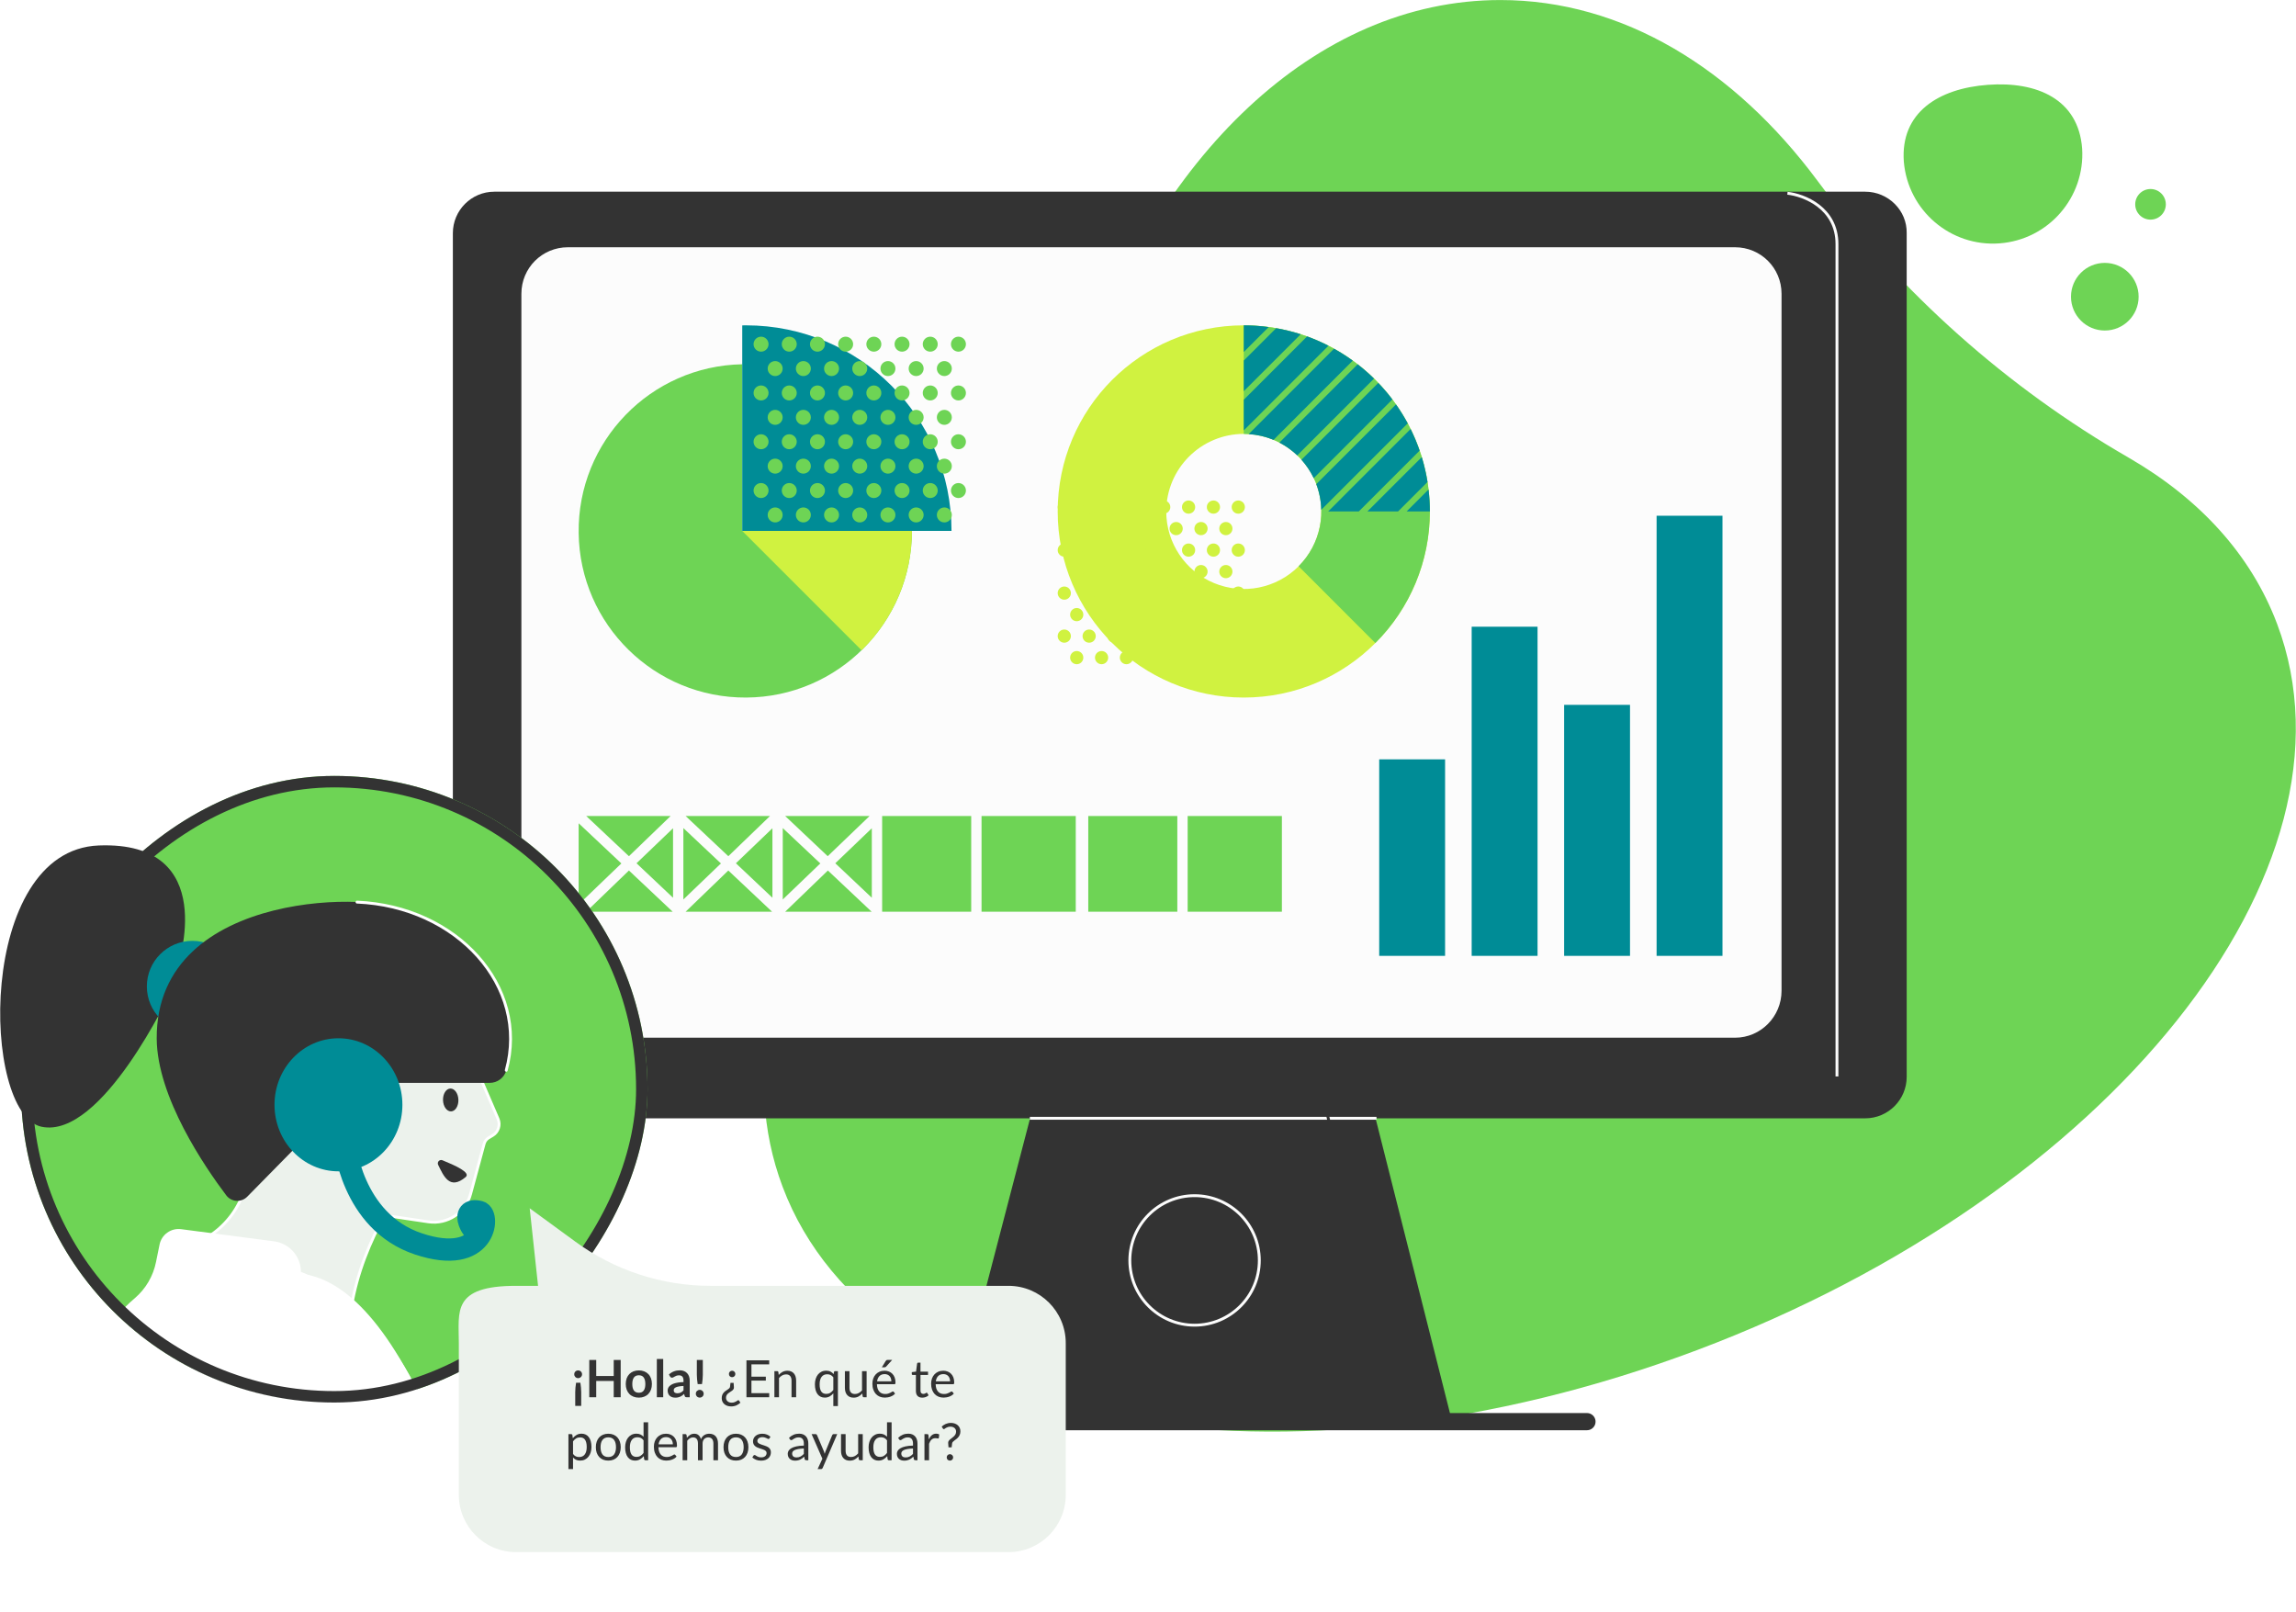 <svg width="802" height="563" viewBox="0 0 802 563" fill="none" xmlns="http://www.w3.org/2000/svg">
<path d="M795.412 217.935C786.231 193.546 768.099 174.034 743.53 159.834C701.081 135.337 664.091 102.417 634.831 63.1C605.71 23.93 566.811 0.014 524.082 0.014C459.335 0.014 403.386 54.927 376.924 134.561C358.692 189.245 332.55 240.964 299.329 288.073C269.476 330.486 258.639 375.378 273.368 414.491C305.66 500.259 448.701 525.781 592.862 471.505C737.024 417.229 827.704 303.697 795.412 217.935Z" fill="#6ED455"/>
<path d="M727.296 51.88C728.379 68.961 715.51 83.731 698.441 84.997C681.372 86.263 666.465 73.553 665.016 56.498C663.743 39.296 677.138 30.898 694.357 29.625C711.576 28.352 726.023 34.683 727.296 51.88Z" fill="#6ED455"/>
<path d="M735.216 115.438C741.739 115.438 747.028 110.15 747.028 103.626C747.028 97.103 741.739 91.815 735.216 91.815C728.693 91.815 723.404 97.103 723.404 103.626C723.404 110.15 728.693 115.438 735.216 115.438Z" fill="#6ED455"/>
<path d="M751.184 76.708C754.137 76.708 756.53 74.315 756.53 71.363C756.53 68.411 754.137 66.017 751.184 66.017C748.232 66.017 745.839 68.411 745.839 71.363C745.839 74.315 748.232 76.708 751.184 76.708Z" fill="#6ED455"/>
<path fill-rule="evenodd" clip-rule="evenodd" d="M651.537 66.951H172.661C164.685 66.951 158.186 73.45 158.186 81.427V376.108C158.186 384.084 164.685 390.583 172.661 390.583H359.81L331.597 498.855H507.815L480.489 390.583H651.537C659.513 390.583 666.012 384.084 666.012 376.108V81.427C666.16 73.45 659.513 66.951 651.537 66.951Z" fill="#333333"/>
<path fill-rule="evenodd" clip-rule="evenodd" d="M606.049 362.428H198.37C189.359 362.428 182.122 355.19 182.122 346.18V102.606C182.122 93.596 189.359 86.358 198.37 86.358H606.049C615.059 86.358 622.297 93.596 622.297 102.606V346.032C622.297 355.042 615.059 362.428 606.049 362.428Z" fill="#FCFCFC"/>
<line x1="269.868" y1="496.518" x2="554.333" y2="496.518" stroke="#333333" stroke-width="6" stroke-linecap="round"/>
<path d="M359.736 390.568H480.809" stroke="#FCFCFC"/>
<path d="M463.377 388.008L488.796 499.219" stroke="#333333"/>
<path d="M624.36 67.491C630.126 68.129 641.657 72.573 641.657 85.251C641.657 97.928 641.657 284.335 641.657 375.954" stroke="#FCFCFC"/>
<circle cx="417.27" cy="440.214" r="22.615" stroke="#FCFCFC"/>
<path d="M481.76 265.207H504.772V333.841H481.76V265.207Z" fill="#008C96"/>
<path d="M514.059 218.884H537.07V333.841H514.059V218.884Z" fill="#008C96"/>
<path d="M546.357 246.175H569.369V333.844H546.357V246.175Z" fill="#008C96"/>
<path d="M578.656 180.125H601.668V333.841H578.656V180.125Z" fill="#008C96"/>
<path d="M259.267 127.223C227.264 127.807 201.737 154.122 202.126 186.128C202.515 218.134 228.674 243.82 260.682 243.625C292.69 243.431 318.535 217.428 318.534 185.42H259.267V127.223Z" fill="#6ED455"/>
<path d="M260.573 113.626C260.137 113.626 259.7 113.626 259.267 113.643V185.42H332.366C332.366 145.768 300.222 113.626 260.573 113.626Z" fill="#008C96"/>
<path d="M259.267 185.42L300.951 227.104C312.209 216.16 318.553 201.121 318.534 185.42L259.267 185.42Z" fill="#D0F240"/>
<path d="M265.84 122.82C267.285 122.82 268.456 121.648 268.456 120.203C268.456 118.758 267.285 117.587 265.84 117.587C264.395 117.587 263.223 118.758 263.223 120.203C263.223 121.648 264.395 122.82 265.84 122.82Z" fill="#6ED455"/>
<path d="M275.692 122.82C277.137 122.82 278.308 121.648 278.308 120.203C278.308 118.758 277.137 117.587 275.692 117.587C274.247 117.587 273.075 118.758 273.075 120.203C273.075 121.648 274.247 122.82 275.692 122.82Z" fill="#6ED455"/>
<path d="M285.54 122.82C286.985 122.82 288.157 121.648 288.157 120.203C288.157 118.758 286.985 117.587 285.54 117.587C284.095 117.587 282.923 118.758 282.923 120.203C282.923 121.648 284.095 122.82 285.54 122.82Z" fill="#6ED455"/>
<path d="M295.388 122.82C296.833 122.82 298.005 121.648 298.005 120.203C298.005 118.758 296.833 117.587 295.388 117.587C293.943 117.587 292.772 118.758 292.772 120.203C292.772 121.648 293.943 122.82 295.388 122.82Z" fill="#6ED455"/>
<path d="M305.236 122.82C306.682 122.82 307.853 121.648 307.853 120.203C307.853 118.758 306.682 117.587 305.236 117.587C303.791 117.587 302.62 118.758 302.62 120.203C302.62 121.648 303.791 122.82 305.236 122.82Z" fill="#6ED455"/>
<path d="M315.088 122.82C316.533 122.82 317.705 121.648 317.705 120.203C317.705 118.758 316.533 117.587 315.088 117.587C313.643 117.587 312.472 118.758 312.472 120.203C312.472 121.648 313.643 122.82 315.088 122.82Z" fill="#6ED455"/>
<path d="M324.937 122.82C326.382 122.82 327.553 121.648 327.553 120.203C327.553 118.758 326.382 117.587 324.937 117.587C323.491 117.587 322.32 118.758 322.32 120.203C322.32 121.648 323.491 122.82 324.937 122.82Z" fill="#6ED455"/>
<path d="M334.785 122.82C336.23 122.82 337.401 121.648 337.401 120.203C337.401 118.758 336.23 117.587 334.785 117.587C333.34 117.587 332.168 118.758 332.168 120.203C332.168 121.648 333.34 122.82 334.785 122.82Z" fill="#6ED455"/>
<path d="M270.767 131.341C272.213 131.341 273.384 130.17 273.384 128.725C273.384 127.28 272.213 126.108 270.767 126.108C269.322 126.108 268.151 127.28 268.151 128.725C268.151 130.17 269.322 131.341 270.767 131.341Z" fill="#6ED455"/>
<path d="M280.616 131.341C282.061 131.341 283.232 130.17 283.232 128.725C283.232 127.28 282.061 126.108 280.616 126.108C279.171 126.108 277.999 127.28 277.999 128.725C277.999 130.17 279.171 131.341 280.616 131.341Z" fill="#6ED455"/>
<path d="M290.464 131.341C291.91 131.341 293.081 130.17 293.081 128.725C293.081 127.28 291.91 126.108 290.464 126.108C289.019 126.108 287.848 127.28 287.848 128.725C287.848 130.17 289.019 131.341 290.464 131.341Z" fill="#6ED455"/>
<path d="M300.313 131.341C301.758 131.341 302.929 130.17 302.929 128.725C302.929 127.28 301.758 126.108 300.313 126.108C298.868 126.108 297.696 127.28 297.696 128.725C297.696 130.17 298.868 131.341 300.313 131.341Z" fill="#6ED455"/>
<path d="M310.161 131.341C311.606 131.341 312.777 130.17 312.777 128.725C312.777 127.28 311.606 126.108 310.161 126.108C308.716 126.108 307.544 127.28 307.544 128.725C307.544 130.17 308.716 131.341 310.161 131.341Z" fill="#6ED455"/>
<path d="M320.012 131.341C321.457 131.341 322.629 130.17 322.629 128.725C322.629 127.28 321.457 126.108 320.012 126.108C318.567 126.108 317.396 127.28 317.396 128.725C317.396 130.17 318.567 131.341 320.012 131.341Z" fill="#6ED455"/>
<path d="M329.86 131.341C331.305 131.341 332.477 130.17 332.477 128.725C332.477 127.28 331.305 126.108 329.86 126.108C328.415 126.108 327.244 127.28 327.244 128.725C327.244 130.17 328.415 131.341 329.86 131.341Z" fill="#6ED455"/>
<path d="M265.84 139.86C267.285 139.86 268.456 138.688 268.456 137.243C268.456 135.798 267.285 134.626 265.84 134.626C264.395 134.626 263.223 135.798 263.223 137.243C263.223 138.688 264.395 139.86 265.84 139.86Z" fill="#6ED455"/>
<path d="M275.692 139.86C277.137 139.86 278.308 138.688 278.308 137.243C278.308 135.798 277.137 134.626 275.692 134.626C274.247 134.626 273.075 135.798 273.075 137.243C273.075 138.688 274.247 139.86 275.692 139.86Z" fill="#6ED455"/>
<path d="M285.54 139.86C286.985 139.86 288.157 138.688 288.157 137.243C288.157 135.798 286.985 134.626 285.54 134.626C284.095 134.626 282.923 135.798 282.923 137.243C282.923 138.688 284.095 139.86 285.54 139.86Z" fill="#6ED455"/>
<path d="M295.388 139.86C296.833 139.86 298.005 138.688 298.005 137.243C298.005 135.798 296.833 134.626 295.388 134.626C293.943 134.626 292.772 135.798 292.772 137.243C292.772 138.688 293.943 139.86 295.388 139.86Z" fill="#6ED455"/>
<path d="M305.236 139.86C306.682 139.86 307.853 138.688 307.853 137.243C307.853 135.798 306.682 134.626 305.236 134.626C303.791 134.626 302.62 135.798 302.62 137.243C302.62 138.688 303.791 139.86 305.236 139.86Z" fill="#6ED455"/>
<path d="M315.088 139.86C316.533 139.86 317.705 138.688 317.705 137.243C317.705 135.798 316.533 134.626 315.088 134.626C313.643 134.626 312.472 135.798 312.472 137.243C312.472 138.688 313.643 139.86 315.088 139.86Z" fill="#6ED455"/>
<path d="M324.937 139.86C326.382 139.86 327.553 138.688 327.553 137.243C327.553 135.798 326.382 134.626 324.937 134.626C323.491 134.626 322.32 135.798 322.32 137.243C322.32 138.688 323.491 139.86 324.937 139.86Z" fill="#6ED455"/>
<path d="M334.785 139.86C336.23 139.86 337.401 138.688 337.401 137.243C337.401 135.798 336.23 134.626 334.785 134.626C333.34 134.626 332.168 135.798 332.168 137.243C332.168 138.688 333.34 139.86 334.785 139.86Z" fill="#6ED455"/>
<path d="M270.767 148.381C272.213 148.381 273.384 147.21 273.384 145.765C273.384 144.319 272.213 143.148 270.767 143.148C269.322 143.148 268.151 144.319 268.151 145.765C268.151 147.21 269.322 148.381 270.767 148.381Z" fill="#6ED455"/>
<path d="M280.616 148.381C282.061 148.381 283.232 147.21 283.232 145.765C283.232 144.319 282.061 143.148 280.616 143.148C279.171 143.148 277.999 144.319 277.999 145.765C277.999 147.21 279.171 148.381 280.616 148.381Z" fill="#6ED455"/>
<path d="M290.464 148.381C291.91 148.381 293.081 147.21 293.081 145.765C293.081 144.319 291.91 143.148 290.464 143.148C289.019 143.148 287.848 144.319 287.848 145.765C287.848 147.21 289.019 148.381 290.464 148.381Z" fill="#6ED455"/>
<path d="M300.313 148.381C301.758 148.381 302.929 147.21 302.929 145.765C302.929 144.319 301.758 143.148 300.313 143.148C298.868 143.148 297.696 144.319 297.696 145.765C297.696 147.21 298.868 148.381 300.313 148.381Z" fill="#6ED455"/>
<path d="M310.161 148.381C311.606 148.381 312.777 147.21 312.777 145.765C312.777 144.319 311.606 143.148 310.161 143.148C308.716 143.148 307.544 144.319 307.544 145.765C307.544 147.21 308.716 148.381 310.161 148.381Z" fill="#6ED455"/>
<path d="M320.012 148.381C321.457 148.381 322.629 147.21 322.629 145.765C322.629 144.319 321.457 143.148 320.012 143.148C318.567 143.148 317.396 144.319 317.396 145.765C317.396 147.21 318.567 148.381 320.012 148.381Z" fill="#6ED455"/>
<path d="M329.86 148.381C331.305 148.381 332.477 147.21 332.477 145.765C332.477 144.319 331.305 143.148 329.86 143.148C328.415 143.148 327.244 144.319 327.244 145.765C327.244 147.21 328.415 148.381 329.86 148.381Z" fill="#6ED455"/>
<path d="M265.84 156.903C267.285 156.903 268.456 155.731 268.456 154.286C268.456 152.841 267.285 151.669 265.84 151.669C264.395 151.669 263.223 152.841 263.223 154.286C263.223 155.731 264.395 156.903 265.84 156.903Z" fill="#6ED455"/>
<path d="M275.692 156.903C277.137 156.903 278.308 155.731 278.308 154.286C278.308 152.841 277.137 151.669 275.692 151.669C274.247 151.669 273.075 152.841 273.075 154.286C273.075 155.731 274.247 156.903 275.692 156.903Z" fill="#6ED455"/>
<path d="M285.54 156.903C286.985 156.903 288.157 155.731 288.157 154.286C288.157 152.841 286.985 151.669 285.54 151.669C284.095 151.669 282.923 152.841 282.923 154.286C282.923 155.731 284.095 156.903 285.54 156.903Z" fill="#6ED455"/>
<path d="M295.388 156.903C296.833 156.903 298.005 155.731 298.005 154.286C298.005 152.841 296.833 151.669 295.388 151.669C293.943 151.669 292.772 152.841 292.772 154.286C292.772 155.731 293.943 156.903 295.388 156.903Z" fill="#6ED455"/>
<path d="M305.236 156.903C306.682 156.903 307.853 155.731 307.853 154.286C307.853 152.841 306.682 151.669 305.236 151.669C303.791 151.669 302.62 152.841 302.62 154.286C302.62 155.731 303.791 156.903 305.236 156.903Z" fill="#6ED455"/>
<path d="M315.088 156.903C316.533 156.903 317.705 155.731 317.705 154.286C317.705 152.841 316.533 151.669 315.088 151.669C313.643 151.669 312.472 152.841 312.472 154.286C312.472 155.731 313.643 156.903 315.088 156.903Z" fill="#6ED455"/>
<path d="M324.937 156.903C326.382 156.903 327.553 155.731 327.553 154.286C327.553 152.841 326.382 151.669 324.937 151.669C323.491 151.669 322.32 152.841 322.32 154.286C322.32 155.731 323.491 156.903 324.937 156.903Z" fill="#6ED455"/>
<path d="M334.785 156.903C336.23 156.903 337.401 155.731 337.401 154.286C337.401 152.841 336.23 151.669 334.785 151.669C333.34 151.669 332.168 152.841 332.168 154.286C332.168 155.731 333.34 156.903 334.785 156.903Z" fill="#6ED455"/>
<path d="M270.767 165.421C272.213 165.421 273.384 164.249 273.384 162.804C273.384 161.359 272.213 160.188 270.767 160.188C269.322 160.188 268.151 161.359 268.151 162.804C268.151 164.249 269.322 165.421 270.767 165.421Z" fill="#6ED455"/>
<path d="M280.616 165.421C282.061 165.421 283.232 164.249 283.232 162.804C283.232 161.359 282.061 160.188 280.616 160.188C279.171 160.188 277.999 161.359 277.999 162.804C277.999 164.249 279.171 165.421 280.616 165.421Z" fill="#6ED455"/>
<path d="M290.464 165.421C291.91 165.421 293.081 164.249 293.081 162.804C293.081 161.359 291.91 160.188 290.464 160.188C289.019 160.188 287.848 161.359 287.848 162.804C287.848 164.249 289.019 165.421 290.464 165.421Z" fill="#6ED455"/>
<path d="M300.313 165.421C301.758 165.421 302.929 164.249 302.929 162.804C302.929 161.359 301.758 160.188 300.313 160.188C298.868 160.188 297.696 161.359 297.696 162.804C297.696 164.249 298.868 165.421 300.313 165.421Z" fill="#6ED455"/>
<path d="M310.161 165.421C311.606 165.421 312.777 164.249 312.777 162.804C312.777 161.359 311.606 160.188 310.161 160.188C308.716 160.188 307.544 161.359 307.544 162.804C307.544 164.249 308.716 165.421 310.161 165.421Z" fill="#6ED455"/>
<path d="M320.012 165.421C321.457 165.421 322.629 164.249 322.629 162.804C322.629 161.359 321.457 160.188 320.012 160.188C318.567 160.188 317.396 161.359 317.396 162.804C317.396 164.249 318.567 165.421 320.012 165.421Z" fill="#6ED455"/>
<path d="M329.86 165.421C331.305 165.421 332.477 164.249 332.477 162.804C332.477 161.359 331.305 160.188 329.86 160.188C328.415 160.188 327.244 161.359 327.244 162.804C327.244 164.249 328.415 165.421 329.86 165.421Z" fill="#6ED455"/>
<path d="M265.84 173.942C267.285 173.942 268.456 172.771 268.456 171.326C268.456 169.881 267.285 168.709 265.84 168.709C264.395 168.709 263.223 169.881 263.223 171.326C263.223 172.771 264.395 173.942 265.84 173.942Z" fill="#6ED455"/>
<path d="M275.692 173.942C277.137 173.942 278.308 172.771 278.308 171.326C278.308 169.881 277.137 168.709 275.692 168.709C274.247 168.709 273.075 169.881 273.075 171.326C273.075 172.771 274.247 173.942 275.692 173.942Z" fill="#6ED455"/>
<path d="M285.54 173.942C286.985 173.942 288.157 172.771 288.157 171.326C288.157 169.881 286.985 168.709 285.54 168.709C284.095 168.709 282.923 169.881 282.923 171.326C282.923 172.771 284.095 173.942 285.54 173.942Z" fill="#6ED455"/>
<path d="M295.388 173.942C296.833 173.942 298.005 172.771 298.005 171.326C298.005 169.881 296.833 168.709 295.388 168.709C293.943 168.709 292.772 169.881 292.772 171.326C292.772 172.771 293.943 173.942 295.388 173.942Z" fill="#6ED455"/>
<path d="M305.236 173.942C306.682 173.942 307.853 172.771 307.853 171.326C307.853 169.881 306.682 168.709 305.236 168.709C303.791 168.709 302.62 169.881 302.62 171.326C302.62 172.771 303.791 173.942 305.236 173.942Z" fill="#6ED455"/>
<path d="M315.088 173.942C316.533 173.942 317.705 172.771 317.705 171.326C317.705 169.881 316.533 168.709 315.088 168.709C313.643 168.709 312.472 169.881 312.472 171.326C312.472 172.771 313.643 173.942 315.088 173.942Z" fill="#6ED455"/>
<path d="M324.937 173.942C326.382 173.942 327.553 172.771 327.553 171.326C327.553 169.881 326.382 168.709 324.937 168.709C323.491 168.709 322.32 169.881 322.32 171.326C322.32 172.771 323.491 173.942 324.937 173.942Z" fill="#6ED455"/>
<path d="M334.785 173.942C336.23 173.942 337.401 172.771 337.401 171.326C337.401 169.881 336.23 168.709 334.785 168.709C333.34 168.709 332.168 169.881 332.168 171.326C332.168 172.771 333.34 173.942 334.785 173.942Z" fill="#6ED455"/>
<path d="M270.767 182.46C272.213 182.46 273.384 181.289 273.384 179.844C273.384 178.399 272.213 177.227 270.767 177.227C269.322 177.227 268.151 178.399 268.151 179.844C268.151 181.289 269.322 182.46 270.767 182.46Z" fill="#6ED455"/>
<path d="M280.616 182.46C282.061 182.46 283.232 181.289 283.232 179.844C283.232 178.399 282.061 177.227 280.616 177.227C279.171 177.227 277.999 178.399 277.999 179.844C277.999 181.289 279.171 182.46 280.616 182.46Z" fill="#6ED455"/>
<path d="M290.464 182.46C291.91 182.46 293.081 181.289 293.081 179.844C293.081 178.399 291.91 177.227 290.464 177.227C289.019 177.227 287.848 178.399 287.848 179.844C287.848 181.289 289.019 182.46 290.464 182.46Z" fill="#6ED455"/>
<path d="M300.313 182.46C301.758 182.46 302.929 181.289 302.929 179.844C302.929 178.399 301.758 177.227 300.313 177.227C298.868 177.227 297.696 178.399 297.696 179.844C297.696 181.289 298.868 182.46 300.313 182.46Z" fill="#6ED455"/>
<path d="M310.161 182.46C311.606 182.46 312.777 181.289 312.777 179.844C312.777 178.399 311.606 177.227 310.161 177.227C308.716 177.227 307.544 178.399 307.544 179.844C307.544 181.289 308.716 182.46 310.161 182.46Z" fill="#6ED455"/>
<path d="M320.012 182.46C321.457 182.46 322.629 181.289 322.629 179.844C322.629 178.399 321.457 177.227 320.012 177.227C318.567 177.227 317.396 178.399 317.396 179.844C317.396 181.289 318.567 182.46 320.012 182.46Z" fill="#6ED455"/>
<path d="M329.86 182.46C331.305 182.46 332.477 181.289 332.477 179.844C332.477 178.399 331.305 177.227 329.86 177.227C328.415 177.227 327.244 178.399 327.244 179.844C327.244 181.289 328.415 182.46 329.86 182.46Z" fill="#6ED455"/>
<path fill-rule="evenodd" clip-rule="evenodd" d="M369.455 178.626C369.455 142.727 398.555 113.626 434.455 113.626C470.354 113.626 499.455 142.73 499.455 178.626C499.455 214.523 470.354 243.626 434.455 243.626C398.555 243.626 369.455 214.526 369.455 178.626ZM459.482 168.259C455.288 158.138 445.411 151.539 434.455 151.541C419.504 151.559 407.389 163.676 407.373 178.627C407.373 189.582 413.972 199.459 424.094 203.651C434.216 207.843 445.866 205.525 453.612 197.778C461.358 190.031 463.675 178.38 459.482 168.259Z" fill="#D0F240"/>
<path d="M434.455 113.626V151.541C445.414 151.527 455.299 158.125 459.492 168.25C463.684 178.375 461.356 190.03 453.596 197.767L480.411 224.586C492.621 212.41 499.475 195.87 499.455 178.626C499.455 142.727 470.354 113.626 434.455 113.626Z" fill="#6ED455"/>
<path d="M479.954 132.223C478.145 130.451 476.235 128.786 474.234 127.235L446.881 154.588C449.164 155.772 451.267 157.277 453.125 159.055L479.954 132.223Z" fill="#008C96"/>
<path d="M464.04 120.75C461.624 119.507 459.132 118.417 456.58 117.486L434.455 139.62V150.328L464.04 120.75Z" fill="#008C96"/>
<path d="M434.456 122.935L443.166 114.225C440.279 113.831 437.369 113.631 434.456 113.626V122.935Z" fill="#008C96"/>
<path d="M454.351 116.737C451.539 115.837 448.668 115.132 445.758 114.626L434.455 125.922V136.63L454.351 116.737Z" fill="#008C96"/>
<path d="M472.526 125.955C470.431 124.436 468.246 123.044 465.985 121.785L436.146 151.628C439.141 151.805 442.085 152.482 444.856 153.632L472.526 125.955Z" fill="#008C96"/>
<path d="M486.365 139.51C484.836 137.489 483.19 135.56 481.434 133.733L454.592 160.585C456.318 162.511 457.761 164.674 458.878 167.007L486.365 139.51Z" fill="#008C96"/>
<path d="M498.637 168.33C498.169 165.391 497.499 162.489 496.632 159.643L477.632 178.627H488.34L498.637 168.33Z" fill="#008C96"/>
<path d="M498.991 170.966L491.33 178.627H499.456C499.45 176.066 499.295 173.508 498.991 170.966V170.966Z" fill="#008C96"/>
<path d="M495.888 157.384C494.996 154.802 493.941 152.279 492.73 149.83L463.937 178.627H474.628L495.888 157.384Z" fill="#008C96"/>
<path d="M491.718 147.852C490.484 145.571 489.115 143.365 487.618 141.247L459.774 169.091C460.86 171.961 461.447 174.995 461.511 178.062L491.718 147.852Z" fill="#008C96"/>
<path d="M371.76 179.409C373.033 179.409 374.065 178.376 374.065 177.103C374.065 175.83 373.033 174.798 371.76 174.798C370.487 174.798 369.455 175.83 369.455 177.103C369.455 178.376 370.487 179.409 371.76 179.409Z" fill="#D0F240"/>
<path d="M380.444 179.409C381.717 179.409 382.749 178.376 382.749 177.103C382.749 175.83 381.717 174.798 380.444 174.798C379.17 174.798 378.138 175.83 378.138 177.103C378.138 178.376 379.17 179.409 380.444 179.409Z" fill="#D0F240"/>
<path d="M389.127 179.409C390.401 179.409 391.433 178.376 391.433 177.103C391.433 175.83 390.401 174.798 389.127 174.798C387.854 174.798 386.822 175.83 386.822 177.103C386.822 178.376 387.854 179.409 389.127 179.409Z" fill="#D0F240"/>
<path d="M397.807 179.409C399.08 179.409 400.113 178.376 400.113 177.103C400.113 175.83 399.08 174.798 397.807 174.798C396.534 174.798 395.502 175.83 395.502 177.103C395.502 178.376 396.534 179.409 397.807 179.409Z" fill="#D0F240"/>
<path d="M406.491 179.409C407.764 179.409 408.796 178.376 408.796 177.103C408.796 175.83 407.764 174.798 406.491 174.798C405.217 174.798 404.185 175.83 404.185 177.103C404.185 178.376 405.217 179.409 406.491 179.409Z" fill="#D0F240"/>
<path d="M415.174 179.409C416.447 179.409 417.479 178.376 417.479 177.103C417.479 175.83 416.447 174.798 415.174 174.798C413.901 174.798 412.869 175.83 412.869 177.103C412.869 178.376 413.901 179.409 415.174 179.409Z" fill="#D0F240"/>
<path d="M423.854 179.409C425.127 179.409 426.159 178.376 426.159 177.103C426.159 175.83 425.127 174.798 423.854 174.798C422.581 174.798 421.549 175.83 421.549 177.103C421.549 178.376 422.581 179.409 423.854 179.409Z" fill="#D0F240"/>
<path d="M432.537 179.409C433.81 179.409 434.843 178.376 434.843 177.103C434.843 175.83 433.81 174.798 432.537 174.798C431.264 174.798 430.232 175.83 430.232 177.103C430.232 178.376 431.264 179.409 432.537 179.409Z" fill="#D0F240"/>
<path d="M376.104 186.919C377.377 186.919 378.409 185.887 378.409 184.614C378.409 183.341 377.377 182.309 376.104 182.309C374.831 182.309 373.799 183.341 373.799 184.614C373.799 185.887 374.831 186.919 376.104 186.919Z" fill="#D0F240"/>
<path d="M384.784 186.919C386.057 186.919 387.089 185.887 387.089 184.614C387.089 183.341 386.057 182.309 384.784 182.309C383.511 182.309 382.479 183.341 382.479 184.614C382.479 185.887 383.511 186.919 384.784 186.919Z" fill="#D0F240"/>
<path d="M393.467 186.919C394.741 186.919 395.773 185.887 395.773 184.614C395.773 183.341 394.741 182.309 393.467 182.309C392.194 182.309 391.162 183.341 391.162 184.614C391.162 185.887 392.194 186.919 393.467 186.919Z" fill="#D0F240"/>
<path d="M402.151 186.919C403.424 186.919 404.456 185.887 404.456 184.614C404.456 183.341 403.424 182.309 402.151 182.309C400.877 182.309 399.845 183.341 399.845 184.614C399.845 185.887 400.877 186.919 402.151 186.919Z" fill="#D0F240"/>
<path d="M410.831 186.919C412.104 186.919 413.136 185.887 413.136 184.614C413.136 183.341 412.104 182.309 410.831 182.309C409.557 182.309 408.525 183.341 408.525 184.614C408.525 185.887 409.557 186.919 410.831 186.919Z" fill="#D0F240"/>
<path d="M419.514 186.919C420.787 186.919 421.819 185.887 421.819 184.614C421.819 183.341 420.787 182.309 419.514 182.309C418.241 182.309 417.209 183.341 417.209 184.614C417.209 185.887 418.241 186.919 419.514 186.919Z" fill="#D0F240"/>
<path d="M428.197 186.919C429.47 186.919 430.503 185.887 430.503 184.614C430.503 183.341 429.47 182.309 428.197 182.309C426.924 182.309 425.892 183.341 425.892 184.614C425.892 185.887 426.924 186.919 428.197 186.919Z" fill="#D0F240"/>
<path d="M371.76 194.43C373.033 194.43 374.065 193.398 374.065 192.125C374.065 190.851 373.033 189.819 371.76 189.819C370.487 189.819 369.455 190.851 369.455 192.125C369.455 193.398 370.487 194.43 371.76 194.43Z" fill="#D0F240"/>
<path d="M380.444 194.43C381.717 194.43 382.749 193.398 382.749 192.125C382.749 190.851 381.717 189.819 380.444 189.819C379.17 189.819 378.138 190.851 378.138 192.125C378.138 193.398 379.17 194.43 380.444 194.43Z" fill="#D0F240"/>
<path d="M389.127 194.43C390.401 194.43 391.433 193.398 391.433 192.125C391.433 190.851 390.401 189.819 389.127 189.819C387.854 189.819 386.822 190.851 386.822 192.125C386.822 193.398 387.854 194.43 389.127 194.43Z" fill="#D0F240"/>
<path d="M397.807 194.43C399.08 194.43 400.113 193.398 400.113 192.125C400.113 190.851 399.08 189.819 397.807 189.819C396.534 189.819 395.502 190.851 395.502 192.125C395.502 193.398 396.534 194.43 397.807 194.43Z" fill="#D0F240"/>
<path d="M406.491 194.43C407.764 194.43 408.796 193.398 408.796 192.125C408.796 190.851 407.764 189.819 406.491 189.819C405.217 189.819 404.185 190.851 404.185 192.125C404.185 193.398 405.217 194.43 406.491 194.43Z" fill="#D0F240"/>
<path d="M415.174 194.43C416.447 194.43 417.479 193.398 417.479 192.125C417.479 190.851 416.447 189.819 415.174 189.819C413.901 189.819 412.869 190.851 412.869 192.125C412.869 193.398 413.901 194.43 415.174 194.43Z" fill="#D0F240"/>
<path d="M423.854 194.43C425.127 194.43 426.159 193.398 426.159 192.125C426.159 190.851 425.127 189.819 423.854 189.819C422.581 189.819 421.549 190.851 421.549 192.125C421.549 193.398 422.581 194.43 423.854 194.43Z" fill="#D0F240"/>
<path d="M432.537 194.43C433.81 194.43 434.843 193.398 434.843 192.125C434.843 190.851 433.81 189.819 432.537 189.819C431.264 189.819 430.232 190.851 430.232 192.125C430.232 193.398 431.264 194.43 432.537 194.43Z" fill="#D0F240"/>
<path d="M376.104 201.94C377.377 201.94 378.409 200.908 378.409 199.635C378.409 198.362 377.377 197.33 376.104 197.33C374.831 197.33 373.799 198.362 373.799 199.635C373.799 200.908 374.831 201.94 376.104 201.94Z" fill="#D0F240"/>
<path d="M384.784 201.94C386.057 201.94 387.089 200.908 387.089 199.635C387.089 198.362 386.057 197.33 384.784 197.33C383.511 197.33 382.479 198.362 382.479 199.635C382.479 200.908 383.511 201.94 384.784 201.94Z" fill="#D0F240"/>
<path d="M393.467 201.94C394.741 201.94 395.773 200.908 395.773 199.635C395.773 198.362 394.741 197.33 393.467 197.33C392.194 197.33 391.162 198.362 391.162 199.635C391.162 200.908 392.194 201.94 393.467 201.94Z" fill="#D0F240"/>
<path d="M402.151 201.94C403.424 201.94 404.456 200.908 404.456 199.635C404.456 198.362 403.424 197.33 402.151 197.33C400.877 197.33 399.845 198.362 399.845 199.635C399.845 200.908 400.877 201.94 402.151 201.94Z" fill="#D0F240"/>
<path d="M410.831 201.94C412.104 201.94 413.136 200.908 413.136 199.635C413.136 198.362 412.104 197.33 410.831 197.33C409.557 197.33 408.525 198.362 408.525 199.635C408.525 200.908 409.557 201.94 410.831 201.94Z" fill="#D0F240"/>
<path d="M419.514 201.94C420.787 201.94 421.819 200.908 421.819 199.635C421.819 198.362 420.787 197.33 419.514 197.33C418.241 197.33 417.209 198.362 417.209 199.635C417.209 200.908 418.241 201.94 419.514 201.94Z" fill="#D0F240"/>
<path d="M428.197 201.94C429.47 201.94 430.503 200.908 430.503 199.635C430.503 198.362 429.47 197.33 428.197 197.33C426.924 197.33 425.892 198.362 425.892 199.635C425.892 200.908 426.924 201.94 428.197 201.94Z" fill="#D0F240"/>
<path d="M371.76 209.451C373.033 209.451 374.065 208.419 374.065 207.146C374.065 205.873 373.033 204.841 371.76 204.841C370.487 204.841 369.455 205.873 369.455 207.146C369.455 208.419 370.487 209.451 371.76 209.451Z" fill="#D0F240"/>
<path d="M380.444 209.451C381.717 209.451 382.749 208.419 382.749 207.146C382.749 205.873 381.717 204.841 380.444 204.841C379.17 204.841 378.138 205.873 378.138 207.146C378.138 208.419 379.17 209.451 380.444 209.451Z" fill="#D0F240"/>
<path d="M389.127 209.451C390.401 209.451 391.433 208.419 391.433 207.146C391.433 205.873 390.401 204.841 389.127 204.841C387.854 204.841 386.822 205.873 386.822 207.146C386.822 208.419 387.854 209.451 389.127 209.451Z" fill="#D0F240"/>
<path d="M397.807 209.451C399.08 209.451 400.113 208.419 400.113 207.146C400.113 205.873 399.08 204.841 397.807 204.841C396.534 204.841 395.502 205.873 395.502 207.146C395.502 208.419 396.534 209.451 397.807 209.451Z" fill="#D0F240"/>
<path d="M406.491 209.451C407.764 209.451 408.796 208.419 408.796 207.146C408.796 205.873 407.764 204.841 406.491 204.841C405.217 204.841 404.185 205.873 404.185 207.146C404.185 208.419 405.217 209.451 406.491 209.451Z" fill="#D0F240"/>
<path d="M415.174 209.451C416.447 209.451 417.479 208.419 417.479 207.146C417.479 205.873 416.447 204.841 415.174 204.841C413.901 204.841 412.869 205.873 412.869 207.146C412.869 208.419 413.901 209.451 415.174 209.451Z" fill="#D0F240"/>
<path d="M423.854 209.451C425.127 209.451 426.159 208.419 426.159 207.146C426.159 205.873 425.127 204.841 423.854 204.841C422.581 204.841 421.549 205.873 421.549 207.146C421.549 208.419 422.581 209.451 423.854 209.451Z" fill="#D0F240"/>
<path d="M432.537 209.451C433.81 209.451 434.843 208.419 434.843 207.146C434.843 205.873 433.81 204.841 432.537 204.841C431.264 204.841 430.232 205.873 430.232 207.146C430.232 208.419 431.264 209.451 432.537 209.451Z" fill="#D0F240"/>
<path d="M376.104 216.962C377.377 216.962 378.409 215.93 378.409 214.657C378.409 213.383 377.377 212.351 376.104 212.351C374.831 212.351 373.799 213.383 373.799 214.657C373.799 215.93 374.831 216.962 376.104 216.962Z" fill="#D0F240"/>
<path d="M384.784 216.962C386.057 216.962 387.089 215.93 387.089 214.657C387.089 213.383 386.057 212.351 384.784 212.351C383.511 212.351 382.479 213.383 382.479 214.657C382.479 215.93 383.511 216.962 384.784 216.962Z" fill="#D0F240"/>
<path d="M393.467 216.962C394.741 216.962 395.773 215.93 395.773 214.657C395.773 213.383 394.741 212.351 393.467 212.351C392.194 212.351 391.162 213.383 391.162 214.657C391.162 215.93 392.194 216.962 393.467 216.962Z" fill="#D0F240"/>
<path d="M402.151 216.962C403.424 216.962 404.456 215.93 404.456 214.657C404.456 213.383 403.424 212.351 402.151 212.351C400.877 212.351 399.845 213.383 399.845 214.657C399.845 215.93 400.877 216.962 402.151 216.962Z" fill="#D0F240"/>
<path d="M410.831 216.962C412.104 216.962 413.136 215.93 413.136 214.657C413.136 213.383 412.104 212.351 410.831 212.351C409.557 212.351 408.525 213.383 408.525 214.657C408.525 215.93 409.557 216.962 410.831 216.962Z" fill="#D0F240"/>
<path d="M419.514 216.962C420.787 216.962 421.819 215.93 421.819 214.657C421.819 213.383 420.787 212.351 419.514 212.351C418.241 212.351 417.209 213.383 417.209 214.657C417.209 215.93 418.241 216.962 419.514 216.962Z" fill="#D0F240"/>
<path d="M428.197 216.962C429.47 216.962 430.503 215.93 430.503 214.657C430.503 213.383 429.47 212.351 428.197 212.351C426.924 212.351 425.892 213.383 425.892 214.657C425.892 215.93 426.924 216.962 428.197 216.962Z" fill="#D0F240"/>
<path d="M371.76 224.472C373.033 224.472 374.065 223.44 374.065 222.167C374.065 220.894 373.033 219.862 371.76 219.862C370.487 219.862 369.455 220.894 369.455 222.167C369.455 223.44 370.487 224.472 371.76 224.472Z" fill="#D0F240"/>
<path d="M380.444 224.472C381.717 224.472 382.749 223.44 382.749 222.167C382.749 220.894 381.717 219.862 380.444 219.862C379.17 219.862 378.138 220.894 378.138 222.167C378.138 223.44 379.17 224.472 380.444 224.472Z" fill="#D0F240"/>
<path d="M389.127 224.472C390.401 224.472 391.433 223.44 391.433 222.167C391.433 220.894 390.401 219.862 389.127 219.862C387.854 219.862 386.822 220.894 386.822 222.167C386.822 223.44 387.854 224.472 389.127 224.472Z" fill="#D0F240"/>
<path d="M397.807 224.472C399.08 224.472 400.113 223.44 400.113 222.167C400.113 220.894 399.08 219.862 397.807 219.862C396.534 219.862 395.502 220.894 395.502 222.167C395.502 223.44 396.534 224.472 397.807 224.472Z" fill="#D0F240"/>
<path d="M406.491 224.472C407.764 224.472 408.796 223.44 408.796 222.167C408.796 220.894 407.764 219.862 406.491 219.862C405.217 219.862 404.185 220.894 404.185 222.167C404.185 223.44 405.217 224.472 406.491 224.472Z" fill="#D0F240"/>
<path d="M415.174 224.472C416.447 224.472 417.479 223.44 417.479 222.167C417.479 220.894 416.447 219.862 415.174 219.862C413.901 219.862 412.869 220.894 412.869 222.167C412.869 223.44 413.901 224.472 415.174 224.472Z" fill="#D0F240"/>
<path d="M423.854 224.472C425.127 224.472 426.159 223.44 426.159 222.167C426.159 220.894 425.127 219.862 423.854 219.862C422.581 219.862 421.549 220.894 421.549 222.167C421.549 223.44 422.581 224.472 423.854 224.472Z" fill="#D0F240"/>
<path d="M432.537 224.472C433.81 224.472 434.843 223.44 434.843 222.167C434.843 220.894 433.81 219.862 432.537 219.862C431.264 219.862 430.232 220.894 430.232 222.167C430.232 223.44 431.264 224.472 432.537 224.472Z" fill="#D0F240"/>
<path d="M376.104 231.983C377.377 231.983 378.409 230.951 378.409 229.678C378.409 228.405 377.377 227.373 376.104 227.373C374.831 227.373 373.799 228.405 373.799 229.678C373.799 230.951 374.831 231.983 376.104 231.983Z" fill="#D0F240"/>
<path d="M384.784 231.983C386.057 231.983 387.089 230.951 387.089 229.678C387.089 228.405 386.057 227.373 384.784 227.373C383.511 227.373 382.479 228.405 382.479 229.678C382.479 230.951 383.511 231.983 384.784 231.983Z" fill="#D0F240"/>
<path d="M393.467 231.983C394.741 231.983 395.773 230.951 395.773 229.678C395.773 228.405 394.741 227.373 393.467 227.373C392.194 227.373 391.162 228.405 391.162 229.678C391.162 230.951 392.194 231.983 393.467 231.983Z" fill="#D0F240"/>
<path d="M402.151 231.983C403.424 231.983 404.456 230.951 404.456 229.678C404.456 228.405 403.424 227.373 402.151 227.373C400.877 227.373 399.845 228.405 399.845 229.678C399.845 230.951 400.877 231.983 402.151 231.983Z" fill="#D0F240"/>
<path d="M410.831 231.983C412.104 231.983 413.136 230.951 413.136 229.678C413.136 228.405 412.104 227.373 410.831 227.373C409.557 227.373 408.525 228.405 408.525 229.678C408.525 230.951 409.557 231.983 410.831 231.983Z" fill="#D0F240"/>
<path d="M419.514 231.983C420.787 231.983 421.819 230.951 421.819 229.678C421.819 228.405 420.787 227.373 419.514 227.373C418.241 227.373 417.209 228.405 417.209 229.678C417.209 230.951 418.241 231.983 419.514 231.983Z" fill="#D0F240"/>
<path d="M428.197 231.983C429.47 231.983 430.503 230.951 430.503 229.678C430.503 228.405 429.47 227.373 428.197 227.373C426.924 227.373 425.892 228.405 425.892 229.678C425.892 230.951 426.924 231.983 428.197 231.983Z" fill="#D0F240"/>
<path fill-rule="evenodd" clip-rule="evenodd" d="M257.054 301.502L269.81 313.547V289.276L257.054 301.502Z" fill="#6ED455"/>
<path fill-rule="evenodd" clip-rule="evenodd" d="M238.704 314.149L251.82 301.562L238.704 289.216V314.149Z" fill="#6ED455"/>
<path fill-rule="evenodd" clip-rule="evenodd" d="M303.745 285H274.263L289.124 299.033L303.745 285Z" fill="#6ED455"/>
<path fill-rule="evenodd" clip-rule="evenodd" d="M254.407 304.031L239.486 318.425H269.69L254.407 304.031Z" fill="#6ED455"/>
<path fill-rule="evenodd" clip-rule="evenodd" d="M273.42 314.149L286.536 301.562L273.42 289.216V314.149Z" fill="#6ED455"/>
<path fill-rule="evenodd" clip-rule="evenodd" d="M202.122 287.53V315.896L217.043 301.562L202.122 287.53Z" fill="#6ED455"/>
<path fill-rule="evenodd" clip-rule="evenodd" d="M219.69 304.031L204.769 318.425H234.973L219.69 304.031Z" fill="#6ED455"/>
<path fill-rule="evenodd" clip-rule="evenodd" d="M234.251 285H204.769L219.69 299.033L234.251 285Z" fill="#6ED455"/>
<path fill-rule="evenodd" clip-rule="evenodd" d="M304.527 313.547V289.276L291.771 301.502L304.527 313.547Z" fill="#6ED455"/>
<path fill-rule="evenodd" clip-rule="evenodd" d="M222.338 301.502L235.093 313.547V289.276L222.338 301.502Z" fill="#6ED455"/>
<path fill-rule="evenodd" clip-rule="evenodd" d="M289.184 304.031L274.262 318.425H304.466L289.184 304.031Z" fill="#6ED455"/>
<path fill-rule="evenodd" clip-rule="evenodd" d="M268.968 285H239.486L254.407 299.033L268.968 285Z" fill="#6ED455"/>
<path fill-rule="evenodd" clip-rule="evenodd" d="M339.243 285H308.136V318.425H339.243V285Z" fill="#6ED455"/>
<path fill-rule="evenodd" clip-rule="evenodd" d="M375.765 285H342.854V318.425H375.765V285Z" fill="#6ED455"/>
<path fill-rule="evenodd" clip-rule="evenodd" d="M411.244 285H380.137V318.425H411.244V285Z" fill="#6ED455"/>
<path fill-rule="evenodd" clip-rule="evenodd" d="M447.765 285H414.854V318.425H447.765V285Z" fill="#6ED455"/>
<path fill-rule="evenodd" clip-rule="evenodd" d="M304.406 318.425C304.466 318.485 304.466 318.485 304.527 318.485V318.425H304.406Z" fill="#6ED455"/>
<rect width="218.843" height="218.843" rx="109.422" transform="matrix(-1 0 0 1 226.188 271)" fill="#6ED455"/>
<path d="M34.488 295.287C77.229 293.624 62.007 337.522 62.007 337.522L59.657 346.346C59.657 346.346 35.604 397.966 14.511 393.523C-6.582 389.08 -8.246 296.951 34.488 295.287Z" fill="#333333"/>
<path d="M67.212 360.431C58.423 360.431 51.297 353.306 51.297 344.516C51.297 335.726 58.423 328.601 67.212 328.601C76.002 328.601 83.127 335.726 83.127 344.516C83.127 353.306 76.002 360.431 67.212 360.431Z" fill="#008C96"/>
<path d="M164.353 417.084L169.108 399.498C169.35 398.61 169.926 397.85 170.716 397.377L172.102 396.552C174.084 395.36 174.878 392.886 173.96 390.764L159.48 357.139C154.316 343.58 136.758 336.267 128.578 340.024C119.033 344.405 113.433 383.354 105.565 376.402C100.498 371.924 94.156 372.735 91.106 377.92C85.408 387.624 85.976 413.819 85.976 413.819L85.283 415.843C83.25 422.063 79.245 427.451 73.874 431.19C72.718 431.992 71.768 433.056 71.101 434.295C67.214 441.024 66.2 449.034 68.286 456.519C70.373 464.005 75.385 470.335 82.192 474.083C96.116 481.849 113.699 476.866 121.48 462.951C121.86 462.219 122.095 461.421 122.174 460.601C123.497 448.983 127.338 437.789 132.744 427.419L133.181 426.594C133.537 425.332 134.774 424.53 136.072 424.722L149.644 426.733C156.284 427.709 162.604 423.563 164.353 417.084Z" fill="#ECF2EC"/>
<path fill-rule="evenodd" clip-rule="evenodd" d="M164.353 417.084L169.108 399.498C169.35 398.61 169.926 397.85 170.716 397.377L172.102 396.552C174.084 395.36 174.878 392.886 173.96 390.764L159.48 357.139C154.316 343.58 136.758 336.267 128.578 340.024C119.033 344.405 113.433 383.354 105.565 376.402C100.498 371.924 94.156 372.735 91.106 377.92C85.408 387.624 85.976 413.819 85.976 413.819L85.283 415.843C83.25 422.063 79.245 427.451 73.874 431.19C72.718 431.992 71.768 433.056 71.101 434.295C67.214 441.024 66.2 449.034 68.286 456.519C70.373 464.005 75.385 470.335 82.192 474.083C96.116 481.849 113.699 476.866 121.48 462.951C121.86 462.219 122.095 461.421 122.174 460.601C123.497 448.983 127.338 437.789 132.744 427.419L133.181 426.594C133.537 425.332 134.774 424.53 136.072 424.722L149.644 426.733C156.284 427.709 162.604 423.563 164.353 417.084V417.084Z" stroke="white" stroke-linecap="round" stroke-linejoin="round"/>
<path d="M171.028 378.197H132.294C126.822 378.194 121.891 381.5 119.817 386.564C119.467 387.409 118.655 387.972 117.74 388.002C116.826 388.032 115.979 387.523 115.575 386.702C113.973 383.493 111.194 380.221 106.64 380.963C99.847 382.065 100.214 391.042 103.541 395.256C104.845 396.884 104.741 399.226 103.299 400.732L86.351 417.964C85.363 418.964 83.99 419.487 82.587 419.396C81.184 419.306 79.889 418.612 79.038 417.493C71.628 407.678 54.86 383.223 54.742 362.733C54.666 349.375 59.636 339.525 67.219 332.358C82.469 317.905 108.359 314.336 124.752 315.029C159.619 316.491 184.926 344.398 176.878 373.768C176.161 376.402 173.758 378.221 171.028 378.197Z" fill="#333333"/>
<path d="M124.711 315.07C159.577 316.533 184.885 344.44 176.837 373.81" stroke="white" stroke-linecap="round" stroke-linejoin="round"/>
<path d="M118.222 409.099C130.558 409.099 140.558 398.694 140.558 385.86C140.558 373.026 130.558 362.622 118.222 362.622C105.886 362.622 95.885 373.026 95.885 385.86C95.885 398.694 105.886 409.099 118.222 409.099Z" fill="#008C96"/>
<path d="M120.297 398.85C120.297 398.85 122.573 426.606 146.186 434.454C169.799 442.302 171.166 424.288 167.544 423.303C163.922 422.318 163.048 424.337 163.95 426.807C164.852 429.277 165.969 429.735 165.969 429.735" stroke="#008C96" stroke-width="7.78"/>
<path fill-rule="evenodd" clip-rule="evenodd" d="M41.121 459.269C60.799 478.245 87.57 489.916 117.066 489.916C127.103 489.916 136.824 488.565 146.058 486.034C129.597 452.503 105.111 444.217 105.111 444.217C105.109 438.813 101.102 434.248 95.744 433.545L63.263 429.298C59.719 428.835 56.424 431.199 55.727 434.704L54.505 440.72C53.529 445.658 50.918 450.123 47.095 453.397C45.029 455.149 43.039 457.112 41.121 459.269Z" fill="white"/>
<path fill-rule="evenodd" clip-rule="evenodd" d="M67.522 478.177C82.393 485.738 99.222 490 117.048 490C127.091 490 136.819 488.647 146.058 486.113C144.981 484.085 143.909 482.084 142.841 480.113C109.02 417.718 79.398 456.833 79.398 456.833C74.118 463.063 70.197 470.255 67.522 478.177Z" fill="white"/>
<path fill-rule="evenodd" clip-rule="evenodd" d="M160.119 384.079C160.044 381.873 158.78 380.126 157.296 380.178C155.813 380.229 154.671 382.06 154.747 384.266C154.823 386.472 156.086 388.219 157.57 388.167C159.054 388.116 160.195 386.285 160.119 384.079Z" fill="#333333"/>
<path d="M162.658 411.094C157.036 415.828 154.929 410.663 153.053 406.843C152.945 406.63 152.905 406.388 152.939 406.152C152.972 405.915 153.077 405.694 153.239 405.519C153.401 405.344 153.613 405.222 153.846 405.17C154.079 405.118 154.323 405.139 154.544 405.229C158.802 406.967 164.556 409.499 162.658 411.094Z" fill="#333333"/>
<rect x="-2" y="2" width="214.843" height="214.843" rx="107.422" transform="matrix(-1 0 0 1 222.188 271)" stroke="#333333" stroke-width="4"/>
<g filter="url(#filter0_d_201_7349)">
<path d="M180.271 538.089C169.225 538.089 160.271 529.135 160.271 518.089L160.271 465.089C160.271 454.043 157.771 445.089 180.271 445.089L187.948 445.089L185.023 418L201.001 429.677C214.703 439.692 231.234 445.089 248.206 445.089L352.271 445.089C363.316 445.089 372.271 454.043 372.271 465.089L372.271 518.089C372.271 529.135 363.316 538.089 352.271 538.089L180.271 538.089Z" fill="#ECF2EC"/>
</g>
<path d="M200.929 491.015V486.218C200.929 485.672 200.956 485.138 201.01 484.616C201.064 484.088 201.136 483.53 201.226 482.942H202.729C202.819 483.53 202.888 484.088 202.936 484.616C202.99 485.138 203.017 485.672 203.017 486.218V491.015H200.929ZM200.587 479.972C200.587 479.78 200.62 479.603 200.686 479.441C200.758 479.273 200.854 479.129 200.974 479.009C201.094 478.889 201.238 478.796 201.406 478.73C201.574 478.658 201.754 478.622 201.946 478.622C202.132 478.622 202.309 478.658 202.477 478.73C202.645 478.796 202.789 478.889 202.909 479.009C203.035 479.129 203.134 479.273 203.206 479.441C203.278 479.603 203.314 479.78 203.314 479.972C203.314 480.164 203.278 480.344 203.206 480.512C203.134 480.674 203.035 480.815 202.909 480.935C202.789 481.055 202.645 481.151 202.477 481.223C202.309 481.295 202.132 481.331 201.946 481.331C201.754 481.331 201.574 481.295 201.406 481.223C201.238 481.151 201.094 481.055 200.974 480.935C200.854 480.815 200.758 480.674 200.686 480.512C200.62 480.344 200.587 480.164 200.587 479.972ZM216.806 474.986V488H214.376V482.312H208.265V488H205.835V474.986H208.265V480.584H214.376V474.986H216.806ZM223.158 478.622C223.842 478.622 224.463 478.733 225.021 478.955C225.585 479.177 226.065 479.492 226.461 479.9C226.863 480.308 227.172 480.806 227.388 481.394C227.604 481.982 227.712 482.639 227.712 483.365C227.712 484.097 227.604 484.757 227.388 485.345C227.172 485.933 226.863 486.434 226.461 486.848C226.065 487.262 225.585 487.58 225.021 487.802C224.463 488.024 223.842 488.135 223.158 488.135C222.468 488.135 221.841 488.024 221.277 487.802C220.713 487.58 220.23 487.262 219.828 486.848C219.432 486.434 219.123 485.933 218.901 485.345C218.685 484.757 218.577 484.097 218.577 483.365C218.577 482.639 218.685 481.982 218.901 481.394C219.123 480.806 219.432 480.308 219.828 479.9C220.23 479.492 220.713 479.177 221.277 478.955C221.841 478.733 222.468 478.622 223.158 478.622ZM223.158 486.425C223.926 486.425 224.493 486.167 224.859 485.651C225.231 485.135 225.417 484.379 225.417 483.383C225.417 482.387 225.231 481.628 224.859 481.106C224.493 480.584 223.926 480.323 223.158 480.323C222.378 480.323 221.799 480.587 221.421 481.115C221.049 481.637 220.863 482.393 220.863 483.383C220.863 484.373 221.049 485.129 221.421 485.651C221.799 486.167 222.378 486.425 223.158 486.425ZM231.658 474.626V488H229.435V474.626H231.658ZM238.75 484.058C238.108 484.088 237.568 484.145 237.13 484.229C236.692 484.307 236.341 484.409 236.077 484.535C235.813 484.661 235.624 484.808 235.51 484.976C235.396 485.144 235.339 485.327 235.339 485.525C235.339 485.915 235.453 486.194 235.681 486.362C235.915 486.53 236.218 486.614 236.59 486.614C237.046 486.614 237.439 486.533 237.769 486.371C238.105 486.203 238.432 485.951 238.75 485.615V484.058ZM233.656 480.053C234.718 479.081 235.996 478.595 237.49 478.595C238.03 478.595 238.513 478.685 238.939 478.865C239.365 479.039 239.725 479.285 240.019 479.603C240.313 479.915 240.535 480.29 240.685 480.728C240.841 481.166 240.919 481.646 240.919 482.168V488H239.911C239.701 488 239.539 487.97 239.425 487.91C239.311 487.844 239.221 487.715 239.155 487.523L238.957 486.857C238.723 487.067 238.495 487.253 238.273 487.415C238.051 487.571 237.82 487.703 237.58 487.811C237.34 487.919 237.082 488 236.806 488.054C236.536 488.114 236.236 488.144 235.906 488.144C235.516 488.144 235.156 488.093 234.826 487.991C234.496 487.883 234.211 487.724 233.971 487.514C233.731 487.304 233.545 487.043 233.413 486.731C233.281 486.419 233.215 486.056 233.215 485.642C233.215 485.408 233.254 485.177 233.332 484.949C233.41 484.715 233.536 484.493 233.71 484.283C233.89 484.073 234.121 483.875 234.403 483.689C234.685 483.503 235.03 483.341 235.438 483.203C235.852 483.065 236.332 482.954 236.878 482.87C237.424 482.78 238.048 482.726 238.75 482.708V482.168C238.75 481.55 238.618 481.094 238.354 480.8C238.09 480.5 237.709 480.35 237.211 480.35C236.851 480.35 236.551 480.392 236.311 480.476C236.077 480.56 235.87 480.656 235.69 480.764C235.51 480.866 235.345 480.959 235.195 481.043C235.051 481.127 234.889 481.169 234.709 481.169C234.553 481.169 234.421 481.13 234.313 481.052C234.205 480.968 234.118 480.872 234.052 480.764L233.656 480.053ZM245.497 474.986V480.134C245.497 480.68 245.47 481.217 245.416 481.745C245.362 482.267 245.293 482.822 245.209 483.41H243.697C243.613 482.822 243.544 482.267 243.49 481.745C243.436 481.217 243.409 480.68 243.409 480.134V474.986H245.497ZM243.058 486.776C243.058 486.59 243.091 486.413 243.157 486.245C243.229 486.077 243.325 485.933 243.445 485.813C243.571 485.693 243.718 485.597 243.886 485.525C244.054 485.453 244.234 485.417 244.426 485.417C244.612 485.417 244.789 485.453 244.957 485.525C245.125 485.597 245.269 485.693 245.389 485.813C245.515 485.933 245.614 486.077 245.686 486.245C245.758 486.413 245.794 486.59 245.794 486.776C245.794 486.968 245.758 487.148 245.686 487.316C245.614 487.478 245.515 487.619 245.389 487.739C245.269 487.859 245.125 487.952 244.957 488.018C244.789 488.09 244.612 488.126 244.426 488.126C244.234 488.126 244.054 488.09 243.886 488.018C243.718 487.952 243.571 487.859 243.445 487.739C243.325 487.619 243.229 487.478 243.157 487.316C243.091 487.148 243.058 486.968 243.058 486.776ZM258.626 489.908C258.44 490.082 258.233 490.247 258.005 490.403C257.783 490.559 257.54 490.697 257.276 490.817C257.012 490.937 256.724 491.03 256.412 491.096C256.1 491.168 255.764 491.204 255.404 491.204C254.93 491.204 254.492 491.138 254.09 491.006C253.688 490.874 253.34 490.685 253.046 490.439C252.752 490.193 252.521 489.893 252.353 489.539C252.185 489.185 252.101 488.783 252.101 488.333C252.101 487.877 252.167 487.49 252.299 487.172C252.437 486.854 252.608 486.581 252.812 486.353C253.022 486.125 253.247 485.93 253.487 485.768C253.733 485.606 253.964 485.453 254.18 485.309C254.396 485.165 254.579 485.021 254.729 484.877C254.885 484.727 254.975 484.553 254.999 484.355L255.161 482.969H256.25L256.358 484.472C256.382 484.754 256.331 484.994 256.205 485.192C256.079 485.384 255.914 485.558 255.71 485.714C255.506 485.87 255.281 486.02 255.035 486.164C254.789 486.308 254.558 486.47 254.342 486.65C254.132 486.83 253.955 487.043 253.811 487.289C253.667 487.535 253.595 487.838 253.595 488.198C253.595 488.462 253.646 488.696 253.748 488.9C253.85 489.11 253.988 489.287 254.162 489.431C254.342 489.581 254.549 489.695 254.783 489.773C255.017 489.851 255.269 489.89 255.539 489.89C255.905 489.89 256.217 489.845 256.475 489.755C256.739 489.665 256.961 489.566 257.141 489.458C257.327 489.35 257.474 489.251 257.582 489.161C257.696 489.071 257.789 489.026 257.861 489.026C258.017 489.026 258.131 489.095 258.203 489.233L258.626 489.908ZM254.612 479.873C254.612 479.717 254.639 479.57 254.693 479.432C254.753 479.294 254.831 479.174 254.927 479.072C255.029 478.97 255.149 478.889 255.287 478.829C255.425 478.769 255.572 478.739 255.728 478.739C255.884 478.739 256.031 478.769 256.169 478.829C256.307 478.889 256.427 478.97 256.529 479.072C256.631 479.174 256.712 479.294 256.772 479.432C256.832 479.57 256.862 479.717 256.862 479.873C256.862 480.035 256.832 480.185 256.772 480.323C256.712 480.455 256.631 480.572 256.529 480.674C256.427 480.776 256.307 480.857 256.169 480.917C256.031 480.971 255.884 480.998 255.728 480.998C255.572 480.998 255.425 480.971 255.287 480.917C255.149 480.857 255.029 480.776 254.927 480.674C254.831 480.572 254.753 480.455 254.693 480.323C254.639 480.185 254.612 480.035 254.612 479.873ZM268.692 486.578L268.683 488H260.736V475.103H268.683V476.525H262.482V480.809H267.504V482.177H262.482V486.578H268.692ZM272.012 480.206C272.21 479.984 272.42 479.783 272.642 479.603C272.864 479.423 273.098 479.27 273.344 479.144C273.596 479.012 273.86 478.913 274.136 478.847C274.418 478.775 274.721 478.739 275.045 478.739C275.543 478.739 275.981 478.823 276.359 478.991C276.743 479.153 277.061 479.387 277.313 479.693C277.571 479.993 277.766 480.356 277.898 480.782C278.03 481.208 278.096 481.679 278.096 482.195V488H276.485V482.195C276.485 481.505 276.326 480.971 276.008 480.593C275.696 480.209 275.219 480.017 274.577 480.017C274.103 480.017 273.659 480.131 273.245 480.359C272.837 480.587 272.459 480.896 272.111 481.286V488H270.5V478.883H271.463C271.691 478.883 271.832 478.994 271.886 479.216L272.012 480.206ZM291.083 481.043C290.795 480.659 290.474 480.386 290.12 480.224C289.766 480.056 289.373 479.972 288.941 479.972C288.095 479.972 287.444 480.275 286.988 480.881C286.532 481.487 286.304 482.351 286.304 483.473C286.304 484.067 286.355 484.577 286.457 485.003C286.559 485.423 286.709 485.771 286.907 486.047C287.105 486.317 287.348 486.515 287.636 486.641C287.924 486.767 288.251 486.83 288.617 486.83C289.145 486.83 289.604 486.71 289.994 486.47C290.39 486.23 290.753 485.891 291.083 485.453V481.043ZM292.685 478.883V491.087H291.083V486.641C290.705 487.085 290.27 487.445 289.778 487.721C289.286 487.991 288.725 488.126 288.095 488.126C287.573 488.126 287.099 488.027 286.673 487.829C286.247 487.625 285.884 487.328 285.584 486.938C285.284 486.548 285.053 486.062 284.891 485.48C284.729 484.898 284.648 484.229 284.648 483.473C284.648 482.801 284.738 482.177 284.918 481.601C285.098 481.019 285.356 480.515 285.692 480.089C286.028 479.663 286.439 479.33 286.925 479.09C287.417 478.844 287.969 478.721 288.581 478.721C289.175 478.721 289.679 478.826 290.093 479.036C290.507 479.246 290.873 479.54 291.191 479.918L291.299 479.216C291.359 478.994 291.503 478.883 291.731 478.883H292.685ZM302.712 478.883V488H301.758C301.53 488 301.386 487.889 301.326 487.667L301.2 486.686C300.804 487.124 300.36 487.478 299.868 487.748C299.376 488.012 298.812 488.144 298.176 488.144C297.678 488.144 297.237 488.063 296.853 487.901C296.475 487.733 296.157 487.499 295.899 487.199C295.641 486.899 295.446 486.536 295.314 486.11C295.188 485.684 295.125 485.213 295.125 484.697V478.883H296.727V484.697C296.727 485.387 296.883 485.921 297.195 486.299C297.513 486.677 297.996 486.866 298.644 486.866C299.118 486.866 299.559 486.755 299.967 486.533C300.381 486.305 300.762 485.993 301.11 485.597V478.883H302.712ZM311.354 482.447C311.354 482.075 311.3 481.736 311.192 481.43C311.09 481.118 310.937 480.851 310.733 480.629C310.535 480.401 310.292 480.227 310.004 480.107C309.716 479.981 309.389 479.918 309.023 479.918C308.255 479.918 307.646 480.143 307.196 480.593C306.752 481.037 306.476 481.655 306.368 482.447H311.354ZM312.65 486.722C312.452 486.962 312.215 487.172 311.939 487.352C311.663 487.526 311.366 487.67 311.048 487.784C310.736 487.898 310.412 487.982 310.076 488.036C309.74 488.096 309.407 488.126 309.077 488.126C308.447 488.126 307.865 488.021 307.331 487.811C306.803 487.595 306.344 487.283 305.954 486.875C305.57 486.461 305.27 485.951 305.054 485.345C304.838 484.739 304.73 484.043 304.73 483.257C304.73 482.621 304.826 482.027 305.018 481.475C305.216 480.923 305.498 480.446 305.864 480.044C306.23 479.636 306.677 479.318 307.205 479.09C307.733 478.856 308.327 478.739 308.987 478.739C309.533 478.739 310.037 478.832 310.499 479.018C310.967 479.198 311.369 479.462 311.705 479.81C312.047 480.152 312.314 480.578 312.506 481.088C312.698 481.592 312.794 482.168 312.794 482.816C312.794 483.068 312.767 483.236 312.713 483.32C312.659 483.404 312.557 483.446 312.407 483.446H306.314C306.332 484.022 306.41 484.523 306.548 484.949C306.692 485.375 306.89 485.732 307.142 486.02C307.394 486.302 307.694 486.515 308.042 486.659C308.39 486.797 308.78 486.866 309.212 486.866C309.614 486.866 309.959 486.821 310.247 486.731C310.541 486.635 310.793 486.533 311.003 486.425C311.213 486.317 311.387 486.218 311.525 486.128C311.669 486.032 311.792 485.984 311.894 485.984C312.026 485.984 312.128 486.035 312.2 486.137L312.65 486.722ZM311.642 474.959L309.545 477.281C309.461 477.371 309.377 477.437 309.293 477.479C309.215 477.515 309.113 477.533 308.987 477.533H308.033L309.365 475.355C309.449 475.217 309.539 475.118 309.635 475.058C309.737 474.992 309.884 474.959 310.076 474.959H311.642ZM322.167 488.144C321.447 488.144 320.892 487.943 320.502 487.541C320.118 487.139 319.926 486.56 319.926 485.804V480.224H318.828C318.732 480.224 318.651 480.197 318.585 480.143C318.519 480.083 318.486 479.993 318.486 479.873V479.234L319.98 479.045L320.349 476.228C320.367 476.138 320.406 476.066 320.466 476.012C320.532 475.952 320.616 475.922 320.718 475.922H321.528V479.063H324.165V480.224H321.528V485.696C321.528 486.08 321.621 486.365 321.807 486.551C321.993 486.737 322.233 486.83 322.527 486.83C322.695 486.83 322.839 486.809 322.959 486.767C323.085 486.719 323.193 486.668 323.283 486.614C323.373 486.56 323.448 486.512 323.508 486.47C323.574 486.422 323.631 486.398 323.679 486.398C323.763 486.398 323.838 486.449 323.904 486.551L324.372 487.316C324.096 487.574 323.763 487.778 323.373 487.928C322.983 488.072 322.581 488.144 322.167 488.144ZM331.868 482.447C331.868 482.075 331.814 481.736 331.706 481.43C331.604 481.118 331.451 480.851 331.247 480.629C331.049 480.401 330.806 480.227 330.518 480.107C330.23 479.981 329.903 479.918 329.537 479.918C328.769 479.918 328.16 480.143 327.71 480.593C327.266 481.037 326.99 481.655 326.882 482.447H331.868ZM333.164 486.722C332.966 486.962 332.729 487.172 332.453 487.352C332.177 487.526 331.88 487.67 331.562 487.784C331.25 487.898 330.926 487.982 330.59 488.036C330.254 488.096 329.921 488.126 329.591 488.126C328.961 488.126 328.379 488.021 327.845 487.811C327.317 487.595 326.858 487.283 326.468 486.875C326.084 486.461 325.784 485.951 325.568 485.345C325.352 484.739 325.244 484.043 325.244 483.257C325.244 482.621 325.34 482.027 325.532 481.475C325.73 480.923 326.012 480.446 326.378 480.044C326.744 479.636 327.191 479.318 327.719 479.09C328.247 478.856 328.841 478.739 329.501 478.739C330.047 478.739 330.551 478.832 331.013 479.018C331.481 479.198 331.883 479.462 332.219 479.81C332.561 480.152 332.828 480.578 333.02 481.088C333.212 481.592 333.308 482.168 333.308 482.816C333.308 483.068 333.281 483.236 333.227 483.32C333.173 483.404 333.071 483.446 332.921 483.446H326.828C326.846 484.022 326.924 484.523 327.062 484.949C327.206 485.375 327.404 485.732 327.656 486.02C327.908 486.302 328.208 486.515 328.556 486.659C328.904 486.797 329.294 486.866 329.726 486.866C330.128 486.866 330.473 486.821 330.761 486.731C331.055 486.635 331.307 486.533 331.517 486.425C331.727 486.317 331.901 486.218 332.039 486.128C332.183 486.032 332.306 485.984 332.408 485.984C332.54 485.984 332.642 486.035 332.714 486.137L333.164 486.722ZM200.164 507.804C200.458 508.2 200.779 508.479 201.127 508.641C201.475 508.803 201.865 508.884 202.297 508.884C203.149 508.884 203.803 508.581 204.259 507.975C204.715 507.369 204.943 506.505 204.943 505.383C204.943 504.789 204.889 504.279 204.781 503.853C204.679 503.427 204.529 503.079 204.331 502.809C204.133 502.533 203.89 502.332 203.602 502.206C203.314 502.08 202.987 502.017 202.621 502.017C202.099 502.017 201.64 502.137 201.244 502.377C200.854 502.617 200.494 502.956 200.164 503.394V507.804ZM200.083 502.296C200.467 501.822 200.911 501.441 201.415 501.153C201.919 500.865 202.495 500.721 203.143 500.721C203.671 500.721 204.148 500.823 204.574 501.027C205 501.225 205.363 501.522 205.663 501.918C205.963 502.308 206.194 502.794 206.356 503.376C206.518 503.958 206.599 504.627 206.599 505.383C206.599 506.055 206.509 506.682 206.329 507.264C206.149 507.84 205.888 508.341 205.546 508.767C205.21 509.187 204.796 509.52 204.304 509.766C203.818 510.006 203.269 510.126 202.657 510.126C202.099 510.126 201.619 510.033 201.217 509.847C200.821 509.655 200.47 509.391 200.164 509.055V513.087H198.553V500.883H199.516C199.744 500.883 199.885 500.994 199.939 501.216L200.083 502.296ZM212.486 500.739C213.152 500.739 213.752 500.85 214.286 501.072C214.82 501.294 215.276 501.609 215.654 502.017C216.032 502.425 216.32 502.92 216.518 503.502C216.722 504.078 216.824 504.723 216.824 505.437C216.824 506.157 216.722 506.805 216.518 507.381C216.32 507.957 216.032 508.449 215.654 508.857C215.276 509.265 214.82 509.58 214.286 509.802C213.752 510.018 213.152 510.126 212.486 510.126C211.814 510.126 211.208 510.018 210.668 509.802C210.134 509.58 209.678 509.265 209.3 508.857C208.922 508.449 208.631 507.957 208.427 507.381C208.229 506.805 208.13 506.157 208.13 505.437C208.13 504.723 208.229 504.078 208.427 503.502C208.631 502.92 208.922 502.425 209.3 502.017C209.678 501.609 210.134 501.294 210.668 501.072C211.208 500.85 211.814 500.739 212.486 500.739ZM212.486 508.875C213.386 508.875 214.058 508.575 214.502 507.975C214.946 507.369 215.168 506.526 215.168 505.446C215.168 504.36 214.946 503.514 214.502 502.908C214.058 502.302 213.386 501.999 212.486 501.999C212.03 501.999 211.631 502.077 211.289 502.233C210.953 502.389 210.671 502.614 210.443 502.908C210.221 503.202 210.053 503.565 209.939 503.997C209.831 504.423 209.777 504.906 209.777 505.446C209.777 506.526 209.999 507.369 210.443 507.975C210.893 508.575 211.574 508.875 212.486 508.875ZM224.796 503.052C224.496 502.65 224.172 502.371 223.824 502.215C223.476 502.053 223.086 501.972 222.654 501.972C221.808 501.972 221.157 502.275 220.701 502.881C220.245 503.487 220.017 504.351 220.017 505.473C220.017 506.067 220.068 506.577 220.17 507.003C220.272 507.423 220.422 507.771 220.62 508.047C220.818 508.317 221.061 508.515 221.349 508.641C221.637 508.767 221.964 508.83 222.33 508.83C222.858 508.83 223.317 508.71 223.707 508.47C224.103 508.23 224.466 507.891 224.796 507.453V503.052ZM226.398 496.743V510H225.444C225.216 510 225.072 509.889 225.012 509.667L224.868 508.56C224.478 509.028 224.034 509.406 223.536 509.694C223.038 509.982 222.462 510.126 221.808 510.126C221.286 510.126 220.812 510.027 220.386 509.829C219.96 509.625 219.597 509.328 219.297 508.938C218.997 508.548 218.766 508.062 218.604 507.48C218.442 506.898 218.361 506.229 218.361 505.473C218.361 504.801 218.451 504.177 218.631 503.601C218.811 503.019 219.069 502.515 219.405 502.089C219.741 501.663 220.152 501.33 220.638 501.09C221.13 500.844 221.682 500.721 222.294 500.721C222.852 500.721 223.329 500.817 223.725 501.009C224.127 501.195 224.484 501.456 224.796 501.792V496.743H226.398ZM235.03 504.447C235.03 504.075 234.976 503.736 234.868 503.43C234.766 503.118 234.613 502.851 234.409 502.629C234.211 502.401 233.968 502.227 233.68 502.107C233.392 501.981 233.065 501.918 232.699 501.918C231.931 501.918 231.322 502.143 230.872 502.593C230.428 503.037 230.152 503.655 230.044 504.447H235.03ZM236.326 508.722C236.128 508.962 235.891 509.172 235.615 509.352C235.339 509.526 235.042 509.67 234.724 509.784C234.412 509.898 234.088 509.982 233.752 510.036C233.416 510.096 233.083 510.126 232.753 510.126C232.123 510.126 231.541 510.021 231.007 509.811C230.479 509.595 230.02 509.283 229.63 508.875C229.246 508.461 228.946 507.951 228.73 507.345C228.514 506.739 228.406 506.043 228.406 505.257C228.406 504.621 228.502 504.027 228.694 503.475C228.892 502.923 229.174 502.446 229.54 502.044C229.906 501.636 230.353 501.318 230.881 501.09C231.409 500.856 232.003 500.739 232.663 500.739C233.209 500.739 233.713 500.832 234.175 501.018C234.643 501.198 235.045 501.462 235.381 501.81C235.723 502.152 235.99 502.578 236.182 503.088C236.374 503.592 236.47 504.168 236.47 504.816C236.47 505.068 236.443 505.236 236.389 505.32C236.335 505.404 236.233 505.446 236.083 505.446H229.99C230.008 506.022 230.086 506.523 230.224 506.949C230.368 507.375 230.566 507.732 230.818 508.02C231.07 508.302 231.37 508.515 231.718 508.659C232.066 508.797 232.456 508.866 232.888 508.866C233.29 508.866 233.635 508.821 233.923 508.731C234.217 508.635 234.469 508.533 234.679 508.425C234.889 508.317 235.063 508.218 235.201 508.128C235.345 508.032 235.468 507.984 235.57 507.984C235.702 507.984 235.804 508.035 235.876 508.137L236.326 508.722ZM238.438 510V500.883H239.401C239.629 500.883 239.77 500.994 239.824 501.216L239.941 502.152C240.277 501.738 240.655 501.399 241.075 501.135C241.495 500.871 241.981 500.739 242.533 500.739C243.145 500.739 243.64 500.91 244.018 501.252C244.402 501.594 244.678 502.056 244.846 502.638C244.978 502.308 245.146 502.023 245.35 501.783C245.56 501.543 245.794 501.345 246.052 501.189C246.31 501.033 246.583 500.919 246.871 500.847C247.165 500.775 247.462 500.739 247.762 500.739C248.242 500.739 248.668 500.817 249.04 500.973C249.418 501.123 249.736 501.345 249.994 501.639C250.258 501.933 250.459 502.296 250.597 502.728C250.735 503.154 250.804 503.643 250.804 504.195V510H249.193V504.195C249.193 503.481 249.037 502.941 248.725 502.575C248.413 502.203 247.963 502.017 247.375 502.017C247.111 502.017 246.859 502.065 246.619 502.161C246.385 502.251 246.178 502.386 245.998 502.566C245.818 502.746 245.674 502.974 245.566 503.25C245.464 503.52 245.413 503.835 245.413 504.195V510H243.802V504.195C243.802 503.463 243.655 502.917 243.361 502.557C243.067 502.197 242.638 502.017 242.074 502.017C241.678 502.017 241.312 502.125 240.976 502.341C240.64 502.551 240.331 502.839 240.049 503.205V510H238.438ZM257.082 500.739C257.748 500.739 258.348 500.85 258.882 501.072C259.416 501.294 259.872 501.609 260.25 502.017C260.628 502.425 260.916 502.92 261.114 503.502C261.318 504.078 261.42 504.723 261.42 505.437C261.42 506.157 261.318 506.805 261.114 507.381C260.916 507.957 260.628 508.449 260.25 508.857C259.872 509.265 259.416 509.58 258.882 509.802C258.348 510.018 257.748 510.126 257.082 510.126C256.41 510.126 255.804 510.018 255.264 509.802C254.73 509.58 254.274 509.265 253.896 508.857C253.518 508.449 253.227 507.957 253.023 507.381C252.825 506.805 252.726 506.157 252.726 505.437C252.726 504.723 252.825 504.078 253.023 503.502C253.227 502.92 253.518 502.425 253.896 502.017C254.274 501.609 254.73 501.294 255.264 501.072C255.804 500.85 256.41 500.739 257.082 500.739ZM257.082 508.875C257.982 508.875 258.654 508.575 259.098 507.975C259.542 507.369 259.764 506.526 259.764 505.446C259.764 504.36 259.542 503.514 259.098 502.908C258.654 502.302 257.982 501.999 257.082 501.999C256.626 501.999 256.227 502.077 255.885 502.233C255.549 502.389 255.267 502.614 255.039 502.908C254.817 503.202 254.649 503.565 254.535 503.997C254.427 504.423 254.373 504.906 254.373 505.446C254.373 506.526 254.595 507.369 255.039 507.975C255.489 508.575 256.17 508.875 257.082 508.875ZM268.762 502.386C268.69 502.518 268.579 502.584 268.429 502.584C268.339 502.584 268.237 502.551 268.123 502.485C268.009 502.419 267.868 502.347 267.7 502.269C267.538 502.185 267.343 502.11 267.115 502.044C266.887 501.972 266.617 501.936 266.305 501.936C266.035 501.936 265.792 501.972 265.576 502.044C265.36 502.11 265.174 502.203 265.018 502.323C264.868 502.443 264.751 502.584 264.667 502.746C264.589 502.902 264.55 503.073 264.55 503.259C264.55 503.493 264.616 503.688 264.748 503.844C264.886 504 265.066 504.135 265.288 504.249C265.51 504.363 265.762 504.465 266.044 504.555C266.326 504.639 266.614 504.732 266.908 504.834C267.208 504.93 267.499 505.038 267.781 505.158C268.063 505.278 268.315 505.428 268.537 505.608C268.759 505.788 268.936 506.01 269.068 506.274C269.206 506.532 269.275 506.844 269.275 507.21C269.275 507.63 269.2 508.02 269.05 508.38C268.9 508.734 268.678 509.043 268.384 509.307C268.09 509.565 267.73 509.769 267.304 509.919C266.878 510.069 266.386 510.144 265.828 510.144C265.192 510.144 264.616 510.042 264.1 509.838C263.584 509.628 263.146 509.361 262.786 509.037L263.164 508.425C263.212 508.347 263.269 508.287 263.335 508.245C263.401 508.203 263.485 508.182 263.587 508.182C263.695 508.182 263.809 508.224 263.929 508.308C264.049 508.392 264.193 508.485 264.361 508.587C264.535 508.689 264.745 508.782 264.991 508.866C265.237 508.95 265.543 508.992 265.909 508.992C266.221 508.992 266.494 508.953 266.728 508.875C266.962 508.791 267.157 508.68 267.313 508.542C267.469 508.404 267.583 508.245 267.655 508.065C267.733 507.885 267.772 507.693 267.772 507.489C267.772 507.237 267.703 507.03 267.565 506.868C267.433 506.7 267.256 506.559 267.034 506.445C266.812 506.325 266.557 506.223 266.269 506.139C265.987 506.049 265.696 505.956 265.396 505.86C265.102 505.764 264.811 505.656 264.523 505.536C264.241 505.41 263.989 505.254 263.767 505.068C263.545 504.882 263.365 504.654 263.227 504.384C263.095 504.108 263.029 503.775 263.029 503.385C263.029 503.037 263.101 502.704 263.245 502.386C263.389 502.062 263.599 501.78 263.875 501.54C264.151 501.294 264.49 501.099 264.892 500.955C265.294 500.811 265.753 500.739 266.269 500.739C266.869 500.739 267.406 500.835 267.88 501.027C268.36 501.213 268.774 501.471 269.122 501.801L268.762 502.386ZM280.785 505.896C280.047 505.92 279.417 505.98 278.895 506.076C278.379 506.166 277.956 506.286 277.626 506.436C277.302 506.586 277.065 506.763 276.915 506.967C276.771 507.171 276.699 507.399 276.699 507.651C276.699 507.891 276.738 508.098 276.816 508.272C276.894 508.446 276.999 508.59 277.131 508.704C277.269 508.812 277.428 508.893 277.608 508.947C277.794 508.995 277.992 509.019 278.202 509.019C278.484 509.019 278.742 508.992 278.976 508.938C279.21 508.878 279.429 508.794 279.633 508.686C279.843 508.578 280.041 508.449 280.227 508.299C280.419 508.149 280.605 507.978 280.785 507.786V505.896ZM275.61 502.17C276.114 501.684 276.657 501.321 277.239 501.081C277.821 500.841 278.466 500.721 279.174 500.721C279.684 500.721 280.137 500.805 280.533 500.973C280.929 501.141 281.262 501.375 281.532 501.675C281.802 501.975 282.006 502.338 282.144 502.764C282.282 503.19 282.351 503.658 282.351 504.168V510H281.64C281.484 510 281.364 509.976 281.28 509.928C281.196 509.874 281.13 509.772 281.082 509.622L280.902 508.758C280.662 508.98 280.428 509.178 280.2 509.352C279.972 509.52 279.732 509.664 279.48 509.784C279.228 509.898 278.958 509.985 278.67 510.045C278.388 510.111 278.073 510.144 277.725 510.144C277.371 510.144 277.038 510.096 276.726 510C276.414 509.898 276.141 509.748 275.907 509.55C275.679 509.352 275.496 509.103 275.358 508.803C275.226 508.497 275.16 508.137 275.16 507.723C275.16 507.363 275.259 507.018 275.457 506.688C275.655 506.352 275.976 506.055 276.42 505.797C276.864 505.539 277.443 505.329 278.157 505.167C278.871 504.999 279.747 504.903 280.785 504.879V504.168C280.785 503.46 280.632 502.926 280.326 502.566C280.02 502.2 279.573 502.017 278.985 502.017C278.589 502.017 278.256 502.068 277.986 502.17C277.722 502.266 277.491 502.377 277.293 502.503C277.101 502.623 276.933 502.734 276.789 502.836C276.651 502.932 276.513 502.98 276.375 502.98C276.267 502.98 276.174 502.953 276.096 502.899C276.018 502.839 275.952 502.767 275.898 502.683L275.61 502.17ZM292.447 500.883L287.362 512.691C287.308 512.811 287.239 512.907 287.155 512.979C287.077 513.051 286.954 513.087 286.786 513.087H285.598L287.263 509.469L283.501 500.883H284.887C285.025 500.883 285.133 500.919 285.211 500.991C285.295 501.057 285.352 501.132 285.382 501.216L287.821 506.958C287.917 507.21 287.998 507.474 288.064 507.75C288.148 507.468 288.238 507.201 288.334 506.949L290.701 501.216C290.737 501.12 290.797 501.042 290.881 500.982C290.971 500.916 291.07 500.883 291.178 500.883H292.447ZM301.359 500.883V510H300.405C300.177 510 300.033 509.889 299.973 509.667L299.847 508.686C299.451 509.124 299.007 509.478 298.515 509.748C298.023 510.012 297.459 510.144 296.823 510.144C296.325 510.144 295.884 510.063 295.5 509.901C295.122 509.733 294.804 509.499 294.546 509.199C294.288 508.899 294.093 508.536 293.961 508.11C293.835 507.684 293.772 507.213 293.772 506.697V500.883H295.374V506.697C295.374 507.387 295.53 507.921 295.842 508.299C296.16 508.677 296.643 508.866 297.291 508.866C297.765 508.866 298.206 508.755 298.614 508.533C299.028 508.305 299.409 507.993 299.757 507.597V500.883H301.359ZM309.839 503.052C309.539 502.65 309.215 502.371 308.867 502.215C308.519 502.053 308.129 501.972 307.697 501.972C306.851 501.972 306.2 502.275 305.744 502.881C305.288 503.487 305.06 504.351 305.06 505.473C305.06 506.067 305.111 506.577 305.213 507.003C305.315 507.423 305.465 507.771 305.663 508.047C305.861 508.317 306.104 508.515 306.392 508.641C306.68 508.767 307.007 508.83 307.373 508.83C307.901 508.83 308.36 508.71 308.75 508.47C309.146 508.23 309.509 507.891 309.839 507.453V503.052ZM311.441 496.743V510H310.487C310.259 510 310.115 509.889 310.055 509.667L309.911 508.56C309.521 509.028 309.077 509.406 308.579 509.694C308.081 509.982 307.505 510.126 306.851 510.126C306.329 510.126 305.855 510.027 305.429 509.829C305.003 509.625 304.64 509.328 304.34 508.938C304.04 508.548 303.809 508.062 303.647 507.48C303.485 506.898 303.404 506.229 303.404 505.473C303.404 504.801 303.494 504.177 303.674 503.601C303.854 503.019 304.112 502.515 304.448 502.089C304.784 501.663 305.195 501.33 305.681 501.09C306.173 500.844 306.725 500.721 307.337 500.721C307.895 500.721 308.372 500.817 308.768 501.009C309.17 501.195 309.527 501.456 309.839 501.792V496.743H311.441ZM318.912 505.896C318.174 505.92 317.544 505.98 317.022 506.076C316.506 506.166 316.083 506.286 315.753 506.436C315.429 506.586 315.192 506.763 315.042 506.967C314.898 507.171 314.826 507.399 314.826 507.651C314.826 507.891 314.865 508.098 314.943 508.272C315.021 508.446 315.126 508.59 315.258 508.704C315.396 508.812 315.555 508.893 315.735 508.947C315.921 508.995 316.119 509.019 316.329 509.019C316.611 509.019 316.869 508.992 317.103 508.938C317.337 508.878 317.556 508.794 317.76 508.686C317.97 508.578 318.168 508.449 318.354 508.299C318.546 508.149 318.732 507.978 318.912 507.786V505.896ZM313.737 502.17C314.241 501.684 314.784 501.321 315.366 501.081C315.948 500.841 316.593 500.721 317.301 500.721C317.811 500.721 318.264 500.805 318.66 500.973C319.056 501.141 319.389 501.375 319.659 501.675C319.929 501.975 320.133 502.338 320.271 502.764C320.409 503.19 320.478 503.658 320.478 504.168V510H319.767C319.611 510 319.491 509.976 319.407 509.928C319.323 509.874 319.257 509.772 319.209 509.622L319.029 508.758C318.789 508.98 318.555 509.178 318.327 509.352C318.099 509.52 317.859 509.664 317.607 509.784C317.355 509.898 317.085 509.985 316.797 510.045C316.515 510.111 316.2 510.144 315.852 510.144C315.498 510.144 315.165 510.096 314.853 510C314.541 509.898 314.268 509.748 314.034 509.55C313.806 509.352 313.623 509.103 313.485 508.803C313.353 508.497 313.287 508.137 313.287 507.723C313.287 507.363 313.386 507.018 313.584 506.688C313.782 506.352 314.103 506.055 314.547 505.797C314.991 505.539 315.57 505.329 316.284 505.167C316.998 504.999 317.874 504.903 318.912 504.879V504.168C318.912 503.46 318.759 502.926 318.453 502.566C318.147 502.2 317.7 502.017 317.112 502.017C316.716 502.017 316.383 502.068 316.113 502.17C315.849 502.266 315.618 502.377 315.42 502.503C315.228 502.623 315.06 502.734 314.916 502.836C314.778 502.932 314.64 502.98 314.502 502.98C314.394 502.98 314.301 502.953 314.223 502.899C314.145 502.839 314.079 502.767 314.025 502.683L313.737 502.17ZM324.439 502.71C324.727 502.086 325.081 501.6 325.501 501.252C325.921 500.898 326.434 500.721 327.04 500.721C327.232 500.721 327.415 500.742 327.589 500.784C327.769 500.826 327.928 500.892 328.066 500.982L327.949 502.179C327.913 502.329 327.823 502.404 327.679 502.404C327.595 502.404 327.472 502.386 327.31 502.35C327.148 502.314 326.965 502.296 326.761 502.296C326.473 502.296 326.215 502.338 325.987 502.422C325.765 502.506 325.564 502.632 325.384 502.8C325.21 502.962 325.051 503.166 324.907 503.412C324.769 503.652 324.643 503.928 324.529 504.24V510H322.918V500.883H323.836C324.01 500.883 324.13 500.916 324.196 500.982C324.262 501.048 324.307 501.162 324.331 501.324L324.439 502.71ZM328.935 498.255C329.121 498.081 329.325 497.916 329.547 497.76C329.775 497.604 330.021 497.466 330.285 497.346C330.555 497.226 330.843 497.133 331.149 497.067C331.461 496.995 331.797 496.959 332.157 496.959C332.631 496.959 333.069 497.028 333.471 497.166C333.879 497.304 334.23 497.499 334.524 497.751C334.818 498.003 335.049 498.309 335.217 498.669C335.385 499.029 335.469 499.434 335.469 499.884C335.469 500.34 335.4 500.733 335.262 501.063C335.13 501.393 334.959 501.684 334.749 501.936C334.545 502.182 334.32 502.398 334.074 502.584C333.834 502.764 333.606 502.935 333.39 503.097C333.174 503.259 332.988 503.421 332.832 503.583C332.682 503.745 332.595 503.925 332.571 504.123L332.409 505.5H331.311L331.203 504.006C331.179 503.736 331.23 503.502 331.356 503.304C331.482 503.1 331.647 502.911 331.851 502.737C332.055 502.557 332.28 502.383 332.526 502.215C332.772 502.041 333 501.849 333.21 501.639C333.426 501.429 333.606 501.192 333.75 500.928C333.894 500.658 333.966 500.337 333.966 499.965C333.966 499.707 333.915 499.473 333.813 499.263C333.711 499.053 333.573 498.876 333.399 498.732C333.225 498.582 333.018 498.468 332.778 498.39C332.544 498.312 332.292 498.273 332.022 498.273C331.656 498.273 331.341 498.318 331.077 498.408C330.819 498.498 330.6 498.597 330.42 498.705C330.24 498.813 330.093 498.912 329.979 499.002C329.871 499.092 329.781 499.137 329.709 499.137C329.559 499.137 329.442 499.068 329.358 498.93L328.935 498.255ZM330.69 509.01C330.69 508.854 330.717 508.707 330.771 508.569C330.831 508.431 330.909 508.311 331.005 508.209C331.107 508.107 331.227 508.026 331.365 507.966C331.503 507.906 331.65 507.876 331.806 507.876C331.962 507.876 332.109 507.906 332.247 507.966C332.385 508.026 332.505 508.107 332.607 508.209C332.709 508.311 332.79 508.431 332.85 508.569C332.91 508.707 332.94 508.854 332.94 509.01C332.94 509.172 332.91 509.322 332.85 509.46C332.79 509.592 332.709 509.709 332.607 509.811C332.505 509.913 332.385 509.991 332.247 510.045C332.109 510.105 331.962 510.135 331.806 510.135C331.65 510.135 331.503 510.105 331.365 510.045C331.227 509.991 331.107 509.913 331.005 509.811C330.909 509.709 330.831 509.592 330.771 509.46C330.717 509.322 330.69 509.172 330.69 509.01Z" fill="#333333"/>
<defs>
<filter id="filter0_d_201_7349" x="140.188" y="402" width="252.083" height="160.089" filterUnits="userSpaceOnUse" color-interpolation-filters="sRGB">
<feFlood flood-opacity="0" result="BackgroundImageFix"/>
<feColorMatrix in="SourceAlpha" type="matrix" values="0 0 0 0 0 0 0 0 0 0 0 0 0 0 0 0 0 0 127 0" result="hardAlpha"/>
<feOffset dy="4"/>
<feGaussianBlur stdDeviation="10"/>
<feColorMatrix type="matrix" values="0 0 0 0 0 0 0 0 0 0 0 0 0 0 0 0 0 0 0.25 0"/>
<feBlend mode="normal" in2="BackgroundImageFix" result="effect1_dropShadow_201_7349"/>
<feBlend mode="normal" in="SourceGraphic" in2="effect1_dropShadow_201_7349" result="shape"/>
</filter>
</defs>
</svg>
